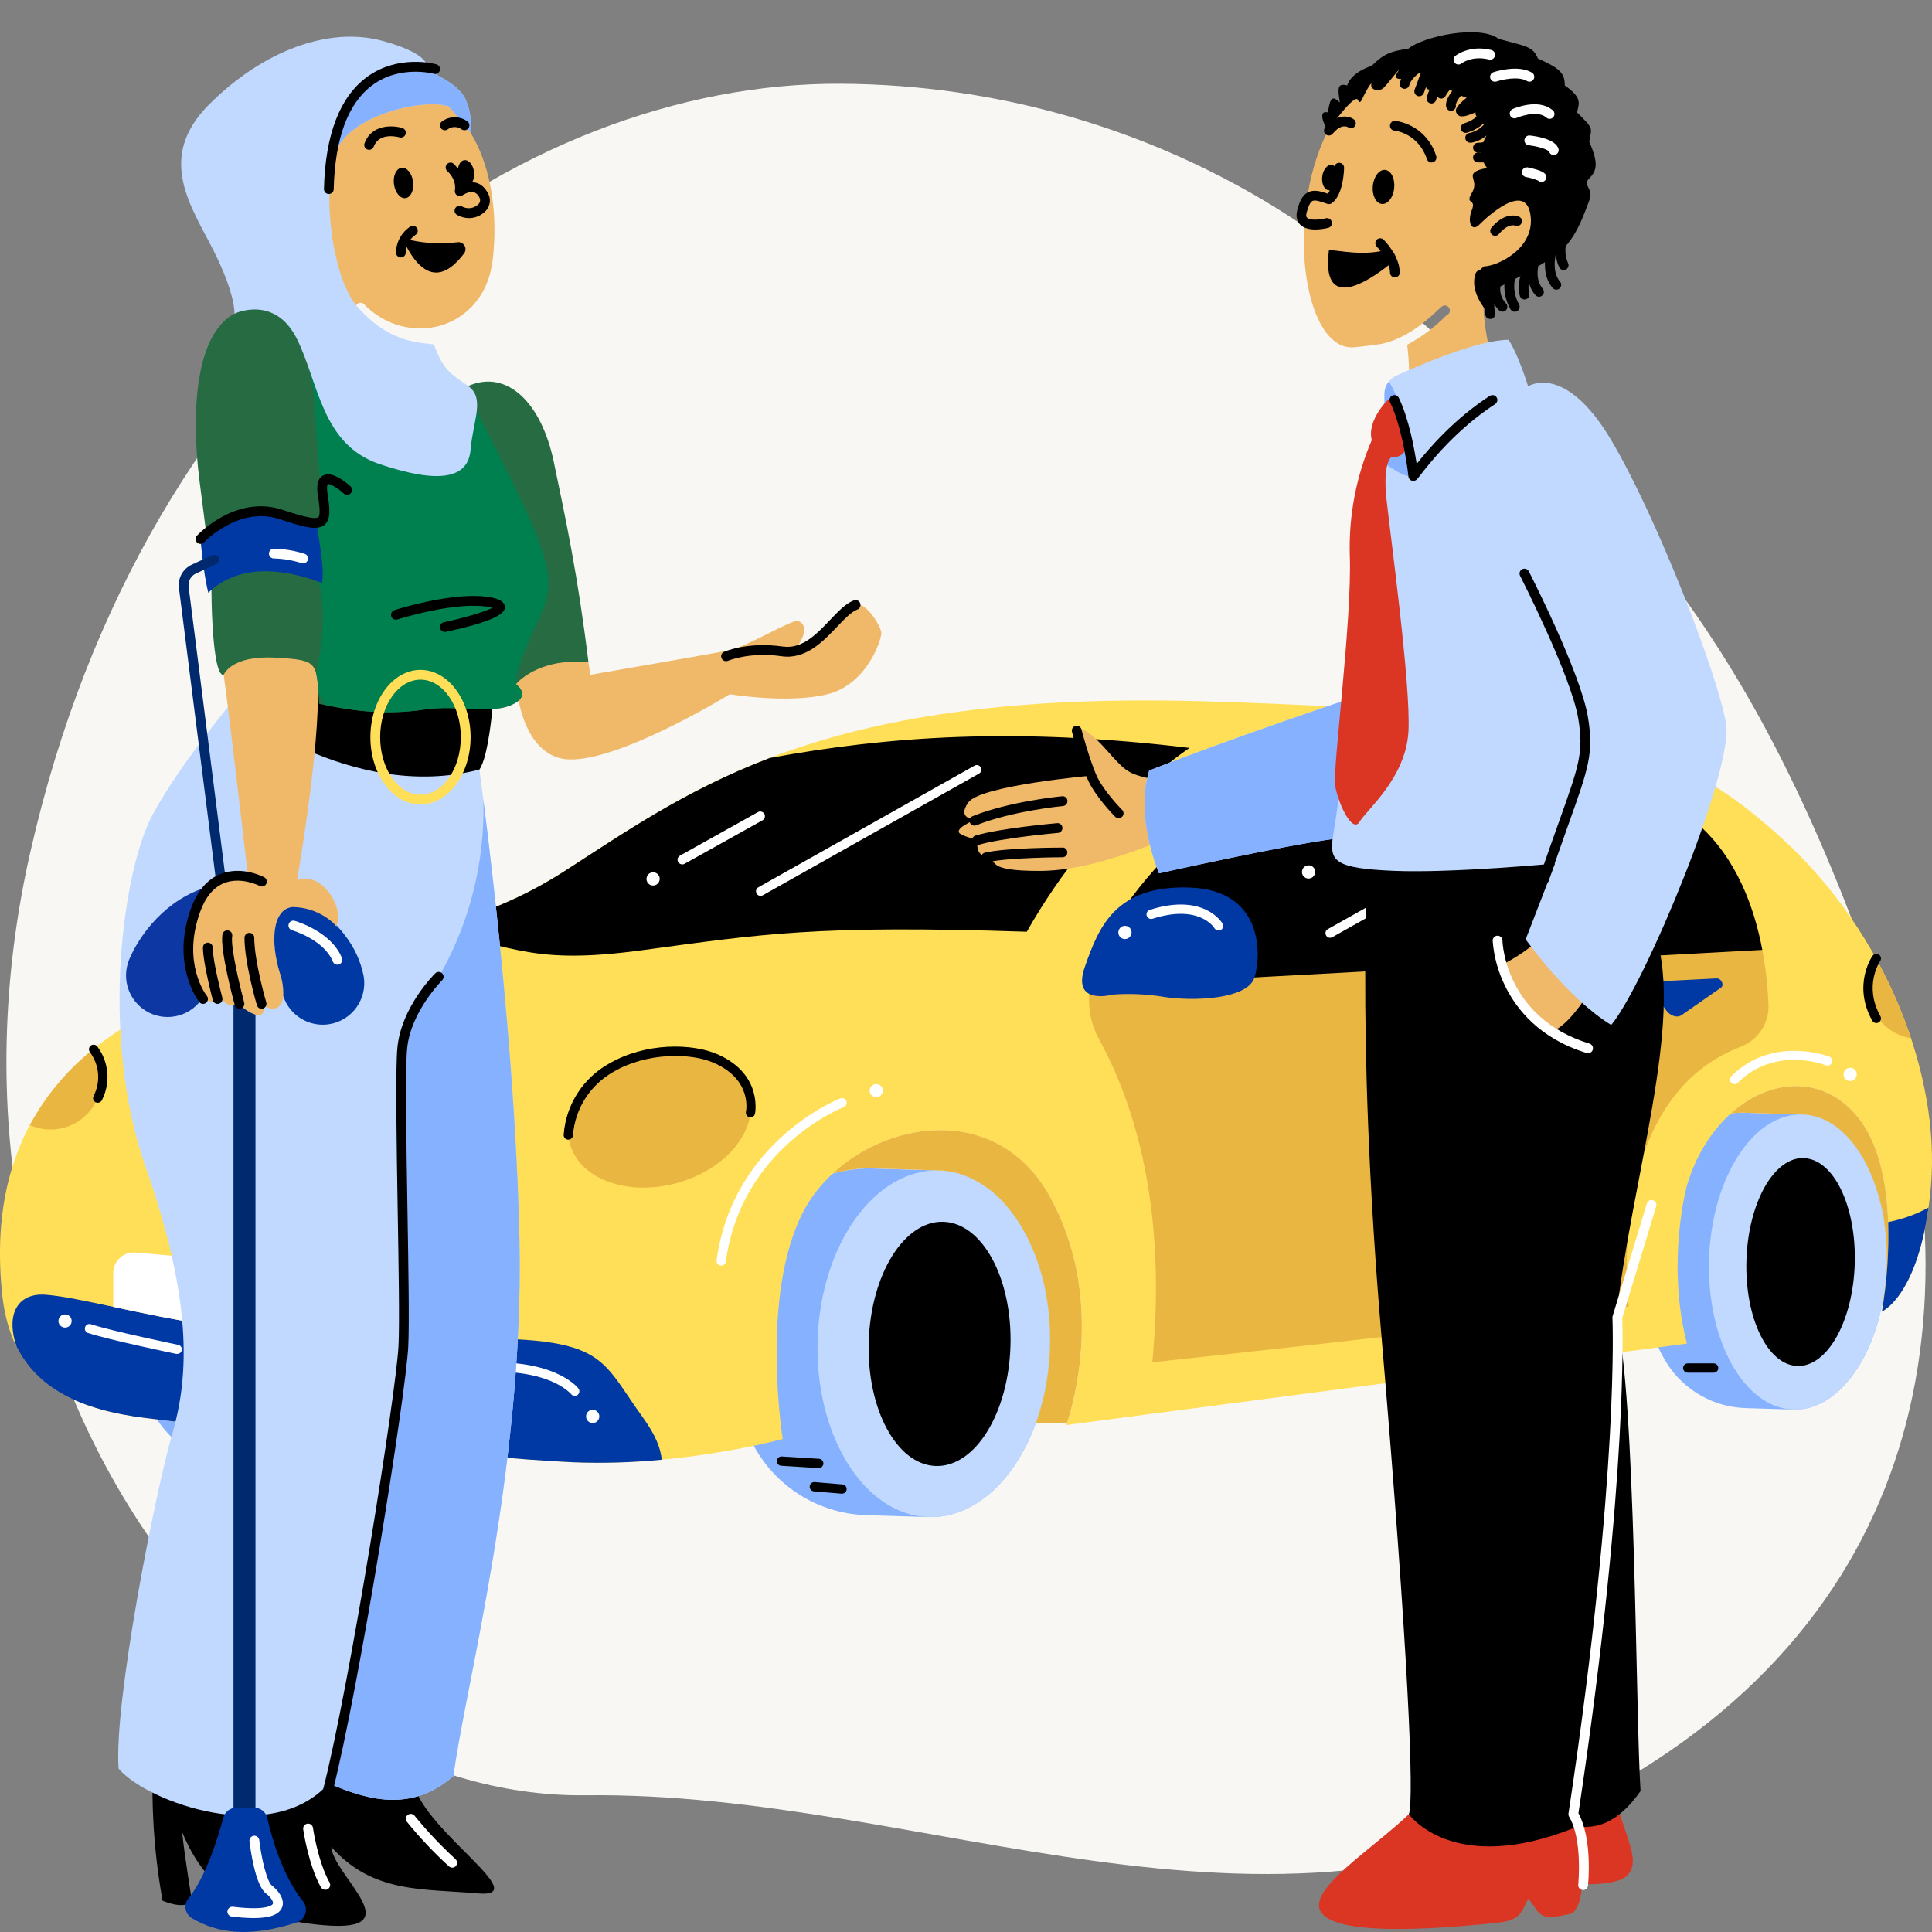 <svg width="300" height="300" viewBox="0 0 300 300" fill="none" xmlns="http://www.w3.org/2000/svg">
<rect x="0" y="0" width="300" height="300" fill="#808080" stroke="none"/>
<g clip-path="url(#clip0_2771_3159)">
<path d="M210.75 41.489C210.75 41.489 180.645 13.326 130.679 13.002C80.712 12.678 22.676 52.819 4.676 132.452C-13.325 212.085 37.883 279.417 90.954 278.77C144.024 278.122 196.163 306.609 247.992 278.77C299.821 250.93 308.821 200.755 289.889 148.961C270.958 97.167 250.785 75.155 210.75 41.489Z" fill="#F8F7F3"/>
<path d="M163.037 209.215C162.583 224.073 154.14 235.872 144.178 235.57L134.65 235.278C131.077 235.19 127.589 234.173 124.527 232.329C121.465 230.484 118.935 227.874 117.184 224.755C114.618 220.101 113.041 214.195 113.251 207.695C113.461 201.194 115.062 195.512 117.696 191.099C121.426 184.85 128.353 181.225 135.623 181.446L145.819 181.758C155.781 182.06 163.488 194.355 163.037 209.215ZM279.866 173.058L270.911 172.786C268.753 172.701 266.615 173.217 264.733 174.277C259.186 177.474 255.218 185.21 254.9 195.227C254.696 201.87 256.256 207.613 258.874 211.758C260.205 213.825 262.022 215.535 264.166 216.737C266.31 217.94 268.715 218.598 271.172 218.655L278.472 218.876C286.088 219.11 292.574 209.032 292.957 196.388C293.341 183.744 287.495 173.292 279.866 173.058ZM44.944 182.284H34.46C26.841 182.284 20.663 192.545 20.663 205.203C20.663 209.721 21.341 213.659 22.576 216.955C23.837 220.249 26.07 223.081 28.977 225.075C31.883 227.07 35.327 228.133 38.851 228.122H44.955C52.574 228.122 58.752 217.861 58.752 205.203C58.752 192.545 52.563 182.284 44.944 182.284Z" fill="#85B1FF"/>
<path d="M163.037 209.215C162.583 224.073 154.14 235.872 144.178 235.57C134.216 235.268 126.509 222.973 126.96 208.112C127.411 193.251 135.857 181.452 145.819 181.758C155.781 182.063 163.488 194.355 163.037 209.215ZM279.866 173.058C272.25 172.827 265.764 182.902 265.38 195.546C264.997 208.19 270.856 218.645 278.472 218.876C286.088 219.107 292.574 209.032 292.957 196.388C293.341 183.744 287.495 173.292 279.866 173.058ZM44.944 182.284C37.325 182.284 31.147 192.545 31.147 205.203C31.147 217.861 37.325 228.122 44.944 228.122C52.563 228.122 58.741 217.861 58.741 205.203C58.741 192.545 52.563 182.284 44.944 182.284Z" fill="#C1D9FF"/>
<path d="M156.904 209.015C156.585 219.487 151.4 227.827 145.324 227.64C139.248 227.454 134.579 218.815 134.898 208.343C135.216 197.871 140.401 189.535 146.477 189.718C152.553 189.901 157.222 198.543 156.904 209.015ZM280.086 179.823C275.441 179.681 271.457 186.795 271.185 195.709C270.914 204.623 274.457 211.968 279.103 212.111C283.748 212.253 287.736 205.166 288.004 196.239C288.271 187.311 284.735 179.979 280.086 179.837V179.823Z" fill="black"/>
<path d="M261.942 208.635L165.574 221.279C165.574 221.279 172.433 202.854 163.048 185.872C153.662 168.89 131.646 175.034 124.79 188.041C117.934 201.048 121.541 223.448 121.541 223.448C121.541 223.448 105.663 227.783 89.058 227.063C72.454 226.344 37.447 222.002 22.647 220.196C7.846 218.391 1.353 212.247 0.268 200.325C-0.817 188.404 0.268 168.53 24.451 156.605C48.633 144.681 67.401 148.296 87.61 135.288C107.819 122.281 127.675 107.115 187.227 108.91C246.779 110.706 260.494 115.414 276.743 130.231C292.991 145.047 301.285 167.084 299.841 184.066C298.396 201.048 292.229 203.652 292.229 203.652C292.229 203.652 296.233 182.607 288.292 173.224C280.351 163.842 266.276 169.613 261.946 184.066C261.942 184.066 258.694 196.001 261.942 208.635Z" fill="#FFDF57"/>
<path d="M165.713 220.885L165.574 220.919H160.867C161.6 218.875 162.148 216.769 162.505 214.626C162.806 212.83 162.984 211.015 163.037 209.195C163.092 207.382 163.024 205.568 162.834 203.764C162.698 202.47 162.494 201.184 162.224 199.911C161.964 198.704 161.639 197.512 161.25 196.34C160.878 195.211 160.441 194.103 159.942 193.024C159.782 192.685 159.603 192.345 159.44 192.006C158.616 190.373 157.611 188.839 156.442 187.433C156.219 187.165 155.988 186.911 155.764 186.659C154.24 184.983 152.378 183.648 150.302 182.742C150.017 182.622 149.729 182.509 149.437 182.403C148.565 182.105 147.662 181.906 146.745 181.809C146.44 181.775 146.128 181.755 145.819 181.744L135.623 181.432C133.484 181.369 131.349 181.638 129.293 182.23C138.563 173.625 155.212 171.673 163.048 185.858C171.63 201.401 166.615 218.139 165.713 220.885ZM292.706 199.874C292.581 200.909 292.408 201.911 292.201 202.905C292.272 202.752 292.35 202.566 292.439 202.365C293.154 197.657 295.049 181.225 288.288 173.224C282.941 166.897 274.807 167.454 268.744 172.912C269.466 172.807 270.195 172.765 270.924 172.786L279.879 173.058C282.497 173.139 284.908 174.416 286.929 176.595C287.694 177.425 288.375 178.329 288.963 179.294C289.275 179.796 289.573 180.312 289.851 180.875C291.355 183.946 292.321 187.253 292.706 190.651C292.75 191.018 292.791 191.388 292.825 191.765C292.93 192.885 292.984 194.036 292.984 195.21C292.984 195.6 292.984 195.994 292.964 196.388C292.937 197.576 292.845 198.737 292.706 199.874ZM99.661 163.846C91.978 165.981 86.983 172.155 88.502 177.634C90.021 183.112 97.481 185.824 105.164 183.689C112.848 181.554 117.842 175.38 116.323 169.901C114.804 164.423 107.344 161.717 99.661 163.846ZM4.628 174.708C6.206 175.408 7.969 175.575 9.65 175.183C11.331 174.791 12.838 173.861 13.944 172.534C15.05 171.208 15.694 169.557 15.779 167.831C15.864 166.105 15.385 164.399 14.414 162.97C10.402 166.191 7.075 170.183 4.628 174.711V174.708ZM291.394 148.992C290.665 150.097 290.223 151.368 290.109 152.689C289.995 154.009 290.213 155.337 290.743 156.551C291.273 157.766 292.097 158.828 293.142 159.642C294.187 160.456 295.418 160.996 296.724 161.211C295.318 156.986 293.534 152.896 291.394 148.992ZM270.307 162.535C271.618 162.036 272.74 161.136 273.512 159.963C274.284 158.791 274.668 157.404 274.61 156.001C274.315 148.767 272.487 135.814 263.76 128.062C251.126 116.86 211.064 113.608 203.845 115.777C196.626 117.946 161.427 144.508 170.626 161.303C176.763 172.505 181.093 188.761 178.93 211.541C242.812 204.677 252.919 202.871 252.919 202.871C252.919 202.871 248.752 170.777 270.311 162.535H270.307Z" fill="#EAB642"/>
<path d="M159.44 144.681C126.594 143.598 118.293 145.044 99.525 147.573C80.374 150.152 79.693 145.909 64.601 144.738C72.321 142.824 79.859 140.281 87.63 135.288C97.009 129.253 106.31 122.753 119.531 117.698C137.929 114.324 157.65 112.885 184.721 116.137C184.704 116.137 170.267 125.533 159.44 144.681ZM263.746 128.048C251.112 116.846 211.05 113.594 203.832 115.764C197.701 117.603 171.389 137.053 169.246 153.16L273.65 147.501C272.406 140.899 269.653 133.296 263.746 128.062V128.048Z" fill="black"/>
<path d="M217.408 160.512L215.177 157.288C214.499 156.313 214.807 155.142 215.743 155.095L227.187 154.47C228.052 154.436 228.669 155.76 228.018 156.215L220.46 161.534C219.588 162.152 218.222 161.69 217.408 160.512ZM258.646 156.778L256.853 154.161C256.314 153.374 256.561 152.427 257.317 152.393L266.581 151.924C267.279 151.901 267.774 152.97 267.259 153.34L261.128 157.617C260.406 158.119 259.304 157.742 258.646 156.785V156.778Z" fill="#0038A4"/>
<path d="M102.75 226.663C98.2 227.105 93.626 227.239 89.058 227.063C72.443 226.34 37.447 222.002 22.647 220.196C12.054 218.903 5.717 215.386 2.574 209.12C0.817 203.985 2.818 200.702 7.127 201.048C16.15 201.768 34.559 208.635 64.516 207.912C94.473 207.189 92.32 209.718 99.885 220.196C101.807 222.854 102.614 224.972 102.75 226.663ZM293.198 189.762C293.336 194.413 293.01 199.066 292.225 203.652C292.225 203.652 297.535 201.408 299.454 187.518C297.495 188.581 295.386 189.338 293.198 189.762Z" fill="#0038A4"/>
<path d="M54.042 207.861V201.632C54.041 200.486 53.612 199.381 52.839 198.535C52.066 197.689 51.005 197.163 49.864 197.06L21.063 194.49C20.622 194.451 20.177 194.505 19.758 194.647C19.338 194.789 18.952 195.017 18.626 195.317C18.299 195.616 18.038 195.98 17.859 196.386C17.68 196.792 17.588 197.231 17.588 197.674V202.932C26.194 204.769 38.197 207.321 54.042 207.861Z" fill="white"/>
<path d="M172.793 154.436C172.793 154.436 166.296 156.245 168.463 150.102C170.629 143.958 173.155 137.454 184.704 137.817C196.253 138.18 195.867 148.418 194.795 151.789C193.724 155.159 185.427 155.522 180.734 154.799C178.111 154.363 175.445 154.241 172.793 154.436Z" fill="#0038A4"/>
<path d="M206.161 144.29L239.753 125.397C239.918 125.306 240.111 125.283 240.292 125.332C240.473 125.385 240.625 125.507 240.716 125.672C240.764 125.752 240.794 125.841 240.806 125.933C240.817 126.025 240.81 126.119 240.784 126.208C240.759 126.299 240.716 126.384 240.658 126.458C240.599 126.532 240.527 126.594 240.445 126.639L206.876 145.529C206.796 145.574 206.707 145.603 206.615 145.614C206.522 145.628 206.427 145.621 206.337 145.594C206.247 145.571 206.163 145.529 206.09 145.471C206.016 145.412 205.956 145.336 205.913 145.251C205.852 145.148 205.82 145.031 205.818 144.911C205.814 144.794 205.838 144.678 205.89 144.572C205.95 144.453 206.045 144.355 206.161 144.29Z" fill="white"/>
<path d="M232.483 139.351C232.405 139.487 232.374 139.644 232.395 139.799C232.417 139.957 232.492 140.102 232.607 140.211C232.722 140.32 232.871 140.387 233.029 140.4C233.187 140.411 233.345 140.369 233.477 140.281L250.153 130.777C250.234 130.728 250.307 130.665 250.366 130.59C250.42 130.518 250.461 130.436 250.485 130.349C250.509 130.257 250.515 130.162 250.505 130.068C250.493 129.975 250.463 129.885 250.417 129.803C250.372 129.722 250.309 129.653 250.234 129.599C250.161 129.541 250.077 129.5 249.986 129.477C249.897 129.451 249.804 129.444 249.712 129.457C249.62 129.467 249.531 129.496 249.451 129.541L232.772 139.046C232.649 139.119 232.549 139.224 232.483 139.351Z" fill="white"/>
<path d="M207.429 132.087C207.358 132.226 207.335 132.385 207.365 132.539C207.387 132.694 207.463 132.837 207.578 132.943C207.693 133.05 207.839 133.118 207.995 133.136C208.15 133.156 208.307 133.125 208.443 133.048L220.551 126.286C220.635 126.241 220.707 126.178 220.765 126.103C220.825 126.028 220.869 125.941 220.894 125.848C220.921 125.757 220.928 125.661 220.914 125.567C220.907 125.471 220.878 125.378 220.829 125.295C220.783 125.21 220.72 125.136 220.643 125.078C220.569 125.016 220.482 124.97 220.39 124.943C220.297 124.915 220.2 124.907 220.104 124.918C220.008 124.932 219.917 124.963 219.833 125.01L207.728 131.768C207.599 131.843 207.496 131.954 207.429 132.087Z" fill="white"/>
<path d="M117.737 137.787L151.326 118.89C151.407 118.844 151.496 118.815 151.589 118.803C151.682 118.792 151.775 118.8 151.865 118.825C151.955 118.85 152.039 118.893 152.112 118.95C152.185 119.008 152.247 119.08 152.292 119.161C152.338 119.243 152.367 119.333 152.378 119.425C152.389 119.518 152.381 119.612 152.356 119.702C152.33 119.792 152.287 119.876 152.229 119.949C152.171 120.022 152.099 120.083 152.017 120.129L118.449 139.019C118.368 139.064 118.28 139.092 118.188 139.104C118.095 139.117 118 139.11 117.91 139.083C117.819 139.061 117.734 139.019 117.66 138.961C117.587 138.902 117.528 138.828 117.486 138.744C117.427 138.645 117.394 138.532 117.391 138.417C117.387 138.302 117.413 138.188 117.466 138.085C117.524 137.96 117.618 137.856 117.737 137.787Z" fill="white"/>
<path d="M105.286 133.17C105.215 133.309 105.192 133.468 105.222 133.622C105.247 133.777 105.322 133.92 105.435 134.029C105.552 134.133 105.697 134.201 105.852 134.222C106.008 134.24 106.164 134.208 106.3 134.131L118.408 127.372C118.534 127.303 118.636 127.197 118.701 127.069C118.766 126.94 118.792 126.796 118.775 126.653C118.765 126.556 118.735 126.462 118.686 126.378C118.588 126.214 118.432 126.093 118.249 126.038C118.157 126.01 118.06 126.002 117.964 126.015C117.869 126.024 117.776 126.055 117.693 126.103L105.581 132.865C105.455 132.935 105.353 133.042 105.286 133.17Z" fill="white"/>
<path d="M204.171 135.061C204.094 134.835 203.941 134.644 203.737 134.52C203.534 134.396 203.294 134.347 203.058 134.382C202.857 134.408 202.668 134.495 202.516 134.63C202.365 134.763 202.256 134.937 202.204 135.132C202.151 135.329 202.157 135.538 202.224 135.731C202.291 135.924 202.414 136.093 202.577 136.215C202.739 136.338 202.933 136.41 203.136 136.422C203.304 136.432 203.471 136.4 203.624 136.329C203.776 136.258 203.908 136.151 204.009 136.016C204.11 135.882 204.176 135.725 204.201 135.558C204.226 135.392 204.21 135.222 204.154 135.064L204.171 135.061Z" fill="white"/>
<path d="M102.387 136.144C102.31 135.919 102.158 135.728 101.955 135.604C101.753 135.48 101.513 135.431 101.278 135.465C101.077 135.489 100.887 135.574 100.736 135.709C100.583 135.843 100.473 136.019 100.421 136.216C100.369 136.413 100.377 136.62 100.444 136.812C100.507 137.003 100.625 137.171 100.783 137.294C100.943 137.421 101.139 137.494 101.343 137.501C101.545 137.515 101.746 137.468 101.921 137.367C102.097 137.265 102.237 137.113 102.326 136.931C102.388 136.811 102.425 136.679 102.436 136.544C102.446 136.408 102.43 136.272 102.387 136.144Z" fill="white"/>
<path d="M175.658 144.453C175.578 144.229 175.424 144.04 175.222 143.916C175.019 143.793 174.781 143.743 174.546 143.774C174.345 143.8 174.156 143.885 174.003 144.019C173.853 144.154 173.744 144.329 173.691 144.524C173.64 144.722 173.647 144.931 173.712 145.125C173.775 145.315 173.893 145.481 174.051 145.604C174.211 145.73 174.406 145.804 174.61 145.814C174.812 145.828 175.014 145.78 175.189 145.678C175.365 145.576 175.505 145.423 175.593 145.241C175.656 145.12 175.694 144.989 175.705 144.853C175.716 144.718 175.7 144.582 175.658 144.453Z" fill="white"/>
<path d="M137.037 169.022C136.961 168.797 136.808 168.606 136.605 168.482C136.403 168.358 136.163 168.309 135.928 168.343C135.728 168.369 135.539 168.454 135.387 168.588C135.235 168.721 135.126 168.897 135.074 169.093C135.023 169.291 135.03 169.5 135.094 169.694C135.162 169.885 135.284 170.052 135.447 170.173C135.609 170.294 135.804 170.364 136.006 170.373C136.207 170.384 136.407 170.338 136.583 170.241C136.757 170.135 136.898 169.982 136.99 169.799C137.106 169.556 137.123 169.277 137.037 169.022Z" fill="white"/>
<path d="M288.265 166.493C288.188 166.268 288.035 166.077 287.833 165.953C287.63 165.829 287.391 165.78 287.156 165.814C286.955 165.84 286.766 165.925 286.614 166.059C286.462 166.192 286.353 166.368 286.301 166.564C286.25 166.763 286.258 166.971 286.322 167.165C286.387 167.355 286.504 167.522 286.661 167.647C286.823 167.771 287.02 167.844 287.224 167.854C287.424 167.866 287.624 167.82 287.8 167.722C287.975 167.616 288.116 167.463 288.207 167.281C288.329 167.036 288.35 166.753 288.265 166.493Z" fill="white"/>
<path d="M93.005 219.606C92.925 219.382 92.771 219.193 92.569 219.069C92.367 218.945 92.128 218.895 91.893 218.927C91.692 218.953 91.505 219.039 91.353 219.172C91.201 219.306 91.093 219.482 91.042 219.677C90.988 219.874 90.994 220.082 91.06 220.275C91.126 220.468 91.248 220.637 91.411 220.76C91.573 220.883 91.768 220.955 91.971 220.967C92.173 220.978 92.374 220.932 92.55 220.835C92.755 220.713 92.912 220.524 92.995 220.301C93.077 220.077 93.081 219.832 93.005 219.606Z" fill="white"/>
<path d="M11.074 204.792C10.998 204.568 10.845 204.377 10.642 204.253C10.44 204.129 10.2 204.079 9.965 204.114C9.765 204.139 9.576 204.224 9.424 204.358C9.272 204.492 9.163 204.668 9.111 204.864C9.06 205.062 9.067 205.27 9.131 205.465C9.199 205.656 9.321 205.823 9.484 205.943C9.646 206.064 9.841 206.134 10.043 206.143C10.244 206.155 10.444 206.109 10.62 206.011C10.794 205.905 10.935 205.752 11.027 205.57C11.143 205.327 11.16 205.048 11.074 204.792Z" fill="white"/>
<path d="M189.58 144.406C189.745 144.309 189.865 144.15 189.913 143.965C189.961 143.78 189.934 143.583 189.838 143.418C189.723 143.221 186.925 138.611 178.53 141.286C178.439 141.315 178.356 141.361 178.283 141.422C178.211 141.484 178.151 141.558 178.107 141.643C178.064 141.727 178.037 141.819 178.029 141.914C178.021 142.008 178.031 142.104 178.06 142.194C178.089 142.285 178.135 142.369 178.196 142.441C178.257 142.514 178.332 142.574 178.416 142.617C178.501 142.661 178.593 142.688 178.687 142.696C178.782 142.704 178.877 142.693 178.967 142.664C186.189 140.363 188.492 143.985 188.594 144.151C188.66 144.256 188.752 144.343 188.861 144.402C188.97 144.462 189.093 144.492 189.217 144.49C189.344 144.495 189.469 144.466 189.58 144.406Z" fill="white"/>
<path d="M89.679 216.615C89.754 216.557 89.818 216.485 89.866 216.402C89.913 216.32 89.944 216.228 89.957 216.134C89.969 216.039 89.962 215.943 89.937 215.851C89.912 215.759 89.869 215.672 89.811 215.597C89.655 215.393 85.817 210.6 73.294 211.707C61.237 212.769 42.588 210.644 42.401 210.624C42.306 210.61 42.208 210.616 42.115 210.64C42.022 210.665 41.934 210.708 41.858 210.767C41.781 210.826 41.717 210.899 41.669 210.983C41.622 211.068 41.592 211.16 41.581 211.256C41.569 211.352 41.578 211.45 41.605 211.543C41.632 211.635 41.677 211.722 41.738 211.797C41.799 211.872 41.875 211.933 41.96 211.979C42.045 212.024 42.139 212.052 42.235 212.06C42.425 212.08 61.223 214.222 73.43 213.146C79.534 212.606 83.362 213.55 85.498 214.436C87.776 215.38 88.661 216.473 88.682 216.473C88.74 216.549 88.812 216.612 88.895 216.66C88.977 216.708 89.069 216.739 89.163 216.751C89.258 216.763 89.354 216.756 89.446 216.73C89.538 216.705 89.624 216.661 89.699 216.602L89.679 216.615Z" fill="white"/>
<path d="M28.228 209.684C28.267 209.496 28.23 209.301 28.125 209.14C28.02 208.98 27.856 208.868 27.669 208.828C27.563 208.808 17.205 206.659 14.034 205.6C13.863 205.567 13.685 205.597 13.534 205.685C13.383 205.773 13.269 205.913 13.213 206.079C13.157 206.245 13.163 206.425 13.23 206.587C13.297 206.749 13.42 206.88 13.577 206.958C16.828 208.044 26.946 210.142 27.373 210.234C27.423 210.237 27.473 210.237 27.523 210.234C27.685 210.235 27.843 210.181 27.971 210.081C28.099 209.981 28.189 209.841 28.228 209.684Z" fill="white"/>
<path d="M112.702 195.906C115.14 178.139 130.852 171.975 131.012 171.914C131.101 171.88 131.182 171.83 131.252 171.764C131.321 171.699 131.377 171.621 131.416 171.534C131.456 171.447 131.477 171.353 131.48 171.258C131.483 171.163 131.468 171.068 131.434 170.979C131.4 170.89 131.35 170.808 131.284 170.739C131.219 170.669 131.141 170.613 131.054 170.574C130.968 170.535 130.874 170.513 130.779 170.51C130.684 170.507 130.589 170.523 130.5 170.556C130.334 170.617 113.828 177.067 111.271 195.702C111.245 195.892 111.295 196.085 111.411 196.237C111.527 196.39 111.698 196.491 111.888 196.517H111.99C112.162 196.517 112.328 196.456 112.459 196.344C112.59 196.232 112.676 196.076 112.702 195.906Z" fill="white"/>
<path d="M269.849 168.136C275.563 162.417 283.179 165.278 283.514 165.421C283.603 165.455 283.698 165.472 283.794 165.47C283.889 165.467 283.983 165.446 284.071 165.408C284.158 165.369 284.237 165.314 284.303 165.245C284.369 165.175 284.421 165.094 284.455 165.005C284.49 164.916 284.506 164.821 284.504 164.725C284.502 164.629 284.481 164.535 284.442 164.448C284.404 164.36 284.348 164.281 284.279 164.215C284.21 164.149 284.129 164.097 284.04 164.063C283.952 164.029 275.224 160.713 268.829 167.118C268.728 167.219 268.66 167.348 268.633 167.488C268.605 167.628 268.62 167.773 268.675 167.905C268.73 168.036 268.822 168.149 268.941 168.228C269.059 168.307 269.198 168.35 269.341 168.35C269.436 168.35 269.529 168.331 269.617 168.295C269.704 168.258 269.783 168.204 269.849 168.136Z" fill="white"/>
<path d="M15.177 171.239C15.068 171.238 14.96 171.214 14.862 171.167C14.689 171.084 14.556 170.935 14.492 170.754C14.429 170.572 14.44 170.373 14.523 170.2C15.079 169.128 15.322 167.92 15.225 166.716C15.127 165.511 14.692 164.359 13.97 163.391C13.853 163.243 13.797 163.056 13.816 162.868C13.835 162.681 13.926 162.508 14.07 162.387C14.214 162.265 14.4 162.205 14.588 162.219C14.775 162.233 14.95 162.319 15.075 162.461C15.978 163.642 16.528 165.056 16.66 166.537C16.793 168.019 16.503 169.508 15.825 170.831C15.766 170.953 15.674 171.056 15.559 171.128C15.445 171.2 15.312 171.238 15.177 171.239Z" fill="black"/>
<path d="M88.966 176.313C89.119 174.268 89.776 172.293 90.879 170.565C91.983 168.837 93.497 167.41 95.287 166.412C100.373 163.448 107.239 163.408 110.949 165.081C116.798 167.715 115.872 172.43 115.828 172.637C115.793 172.822 115.831 173.014 115.935 173.171C116.039 173.328 116.2 173.438 116.383 173.478C116.567 173.519 116.759 173.485 116.919 173.386C117.079 173.287 117.193 173.129 117.239 172.946C117.239 172.885 118.493 166.894 111.542 163.761C107.555 161.965 100.248 161.846 94.558 165.163C92.567 166.273 90.882 167.861 89.655 169.784C88.428 171.707 87.698 173.905 87.529 176.181C87.52 176.275 87.53 176.37 87.558 176.461C87.586 176.551 87.631 176.635 87.692 176.708C87.752 176.781 87.826 176.841 87.91 176.885C87.994 176.929 88.086 176.956 88.18 176.965H88.248C88.427 176.966 88.6 176.899 88.733 176.779C88.866 176.658 88.95 176.492 88.966 176.313Z" fill="black"/>
<path d="M291.71 158.771C291.876 158.677 291.999 158.52 292.051 158.336C292.103 158.152 292.08 157.954 291.988 157.786C289.37 153.116 291.842 149.406 291.95 149.249C292.06 149.092 292.102 148.897 292.068 148.709C292.034 148.52 291.926 148.352 291.769 148.243C291.612 148.134 291.417 148.091 291.229 148.125C291.04 148.159 290.873 148.267 290.764 148.425C290.635 148.608 287.654 153.01 290.726 158.492C290.789 158.605 290.881 158.698 290.991 158.763C291.102 158.828 291.228 158.863 291.357 158.862C291.48 158.862 291.602 158.83 291.71 158.771Z" fill="black"/>
<path d="M127.855 227.287C127.861 227.192 127.848 227.097 127.817 227.007C127.786 226.917 127.738 226.834 127.675 226.763C127.612 226.691 127.536 226.633 127.45 226.592C127.365 226.55 127.272 226.526 127.177 226.52L121.413 226.16C121.316 226.151 121.219 226.162 121.127 226.191C121.035 226.221 120.949 226.268 120.876 226.331C120.803 226.394 120.743 226.472 120.699 226.558C120.656 226.645 120.631 226.739 120.625 226.836C120.619 226.933 120.633 227.03 120.665 227.121C120.697 227.212 120.748 227.296 120.813 227.368C120.878 227.439 120.957 227.497 121.045 227.537C121.133 227.578 121.228 227.6 121.324 227.603L127.089 227.963H127.133C127.317 227.964 127.494 227.895 127.628 227.769C127.763 227.643 127.844 227.471 127.855 227.287Z" fill="black"/>
<path d="M131.466 231.276C131.481 231.085 131.42 230.896 131.296 230.75C131.172 230.605 130.996 230.514 130.805 230.498L126.475 230.135C126.289 230.128 126.108 230.193 125.969 230.316C125.83 230.439 125.744 230.611 125.728 230.797C125.713 230.982 125.769 231.166 125.885 231.311C126.001 231.456 126.169 231.55 126.353 231.574L130.673 231.938H130.734C130.917 231.939 131.093 231.872 131.229 231.75C131.364 231.627 131.449 231.458 131.466 231.276Z" fill="black"/>
<path d="M266.815 212.43C266.815 212.238 266.739 212.054 266.603 211.919C266.468 211.783 266.284 211.707 266.092 211.707H262.122C262.023 211.7 261.924 211.714 261.831 211.747C261.737 211.78 261.652 211.832 261.58 211.9C261.507 211.967 261.449 212.049 261.41 212.14C261.371 212.231 261.35 212.329 261.35 212.428C261.35 212.527 261.371 212.625 261.41 212.716C261.449 212.807 261.507 212.889 261.58 212.957C261.652 213.024 261.737 213.076 261.831 213.11C261.924 213.143 262.023 213.156 262.122 213.15H266.092C266.283 213.15 266.467 213.074 266.602 212.939C266.737 212.804 266.814 212.621 266.815 212.43Z" fill="black"/>
<path d="M222.482 276.971C222.482 276.971 234.248 280.011 243.358 276.971C243.738 279.251 244.117 281.911 244.117 281.911C244.117 281.911 248.293 282.291 251.329 281.151C253.227 286.851 254.366 289.13 252.848 291.03C251.329 292.93 245.636 292.55 245.636 292.55C245.636 292.55 245.636 295.97 244.117 297.11C243.107 297.364 242.083 297.558 241.05 297.691C240.546 297.754 240.034 297.668 239.578 297.444C239.121 297.22 238.74 296.867 238.481 296.43C238.126 295.865 237.726 295.33 237.285 294.83C236.146 297.11 236.146 298.25 231.971 298.63C227.796 299.01 207.299 301.29 205.021 296.73C202.744 292.17 219.825 283.431 222.482 276.971Z" fill="#DB3624"/>
<path d="M218.769 281.698C218.769 281.698 225.518 291.41 244.497 283.811C244.876 283.051 249.431 285.711 254.745 278.111C253.986 267.091 253.986 215.413 250.95 204.774C253.227 183.495 261.578 158.416 257.023 145.116C252.468 131.817 250.95 130.297 250.95 130.297L212.613 131.437C212.613 131.437 210.335 158.416 214.511 207.434C218.686 256.452 219.616 279.597 218.769 281.698Z" fill="black"/>
<path d="M234.248 61.14C234.248 61.14 229.314 55.06 230.453 41.38C234.628 42.141 239.183 37.581 237.665 33.401C240.701 27.701 240.701 18.201 235.008 11.742C229.314 5.282 211.094 8.702 205.401 22.001C199.707 35.301 202.744 54.68 210.335 53.92C212.047 53.749 213.372 53.578 214.45 53.415C218.599 52.575 221.943 49.406 223.248 48.163C223.878 47.567 224.167 47.293 224.668 47.506C224.806 47.568 224.924 47.668 225.008 47.794C225.091 47.921 225.137 48.069 225.139 48.22C225.139 48.374 225.093 48.524 225.006 48.651C224.919 48.778 224.796 48.876 224.653 48.931C224.558 49.014 224.421 49.147 224.292 49.269C222.576 50.96 220.628 52.398 218.507 53.54C218.826 56.06 218.886 58.607 218.686 61.14C218.306 66.84 212.613 64.18 211.854 93.058C211.854 105.978 211.094 109.778 211.094 109.778C211.094 109.778 181.108 121.557 178.072 120.797C175.035 120.037 174.655 119.657 171.619 116.238C168.582 112.818 165.546 111.298 168.203 116.618C170.86 121.937 169.721 120.417 169.721 120.417C169.721 120.417 152.26 121.937 150.363 124.597C148.465 127.257 151.501 127.257 151.501 127.257C151.501 127.257 147.706 128.777 149.224 129.537C150.046 129.976 150.951 130.236 151.881 130.297C151.881 130.297 151.122 132.957 153.399 132.957C154.918 133.717 153.02 135.237 161.37 135.237C169.721 135.237 178.831 131.057 183.006 129.537C187.181 128.017 211.854 123.077 211.854 123.077L212.613 131.437L244.444 130.297C244.444 130.297 239.562 145.496 237.665 147.016C236.357 148.029 234.959 148.919 233.489 149.676C233.489 149.676 235.387 156.896 241.46 159.936C248.672 156.516 263.096 121.937 263.476 106.358C263.855 90.779 248.293 62.66 234.248 61.14Z" fill="#F0B869"/>
<path d="M216.826 58.324C220.739 56.55 229.602 52.769 234.248 52.769C235.767 55.048 237.285 59.988 237.285 59.988C237.285 59.988 242.979 56.188 250.19 68.348C257.402 80.507 266.892 105.206 268.03 112.426C269.169 119.646 255.505 152.705 250.19 159.164C243.358 154.984 236.905 145.865 236.905 145.865L241.46 134.085C241.46 134.085 225.518 135.605 216.408 135.225C207.299 134.845 206.54 133.705 206.919 130.285C198.568 131.425 179.969 135.605 179.969 135.605C179.969 135.605 176.174 126.866 178.451 119.646C190.977 114.706 209.197 108.626 209.197 108.626C209.197 108.626 210.335 76.328 214.511 68.728C214.885 66.258 215.04 63.759 214.974 61.261C214.962 60.644 215.132 60.037 215.461 59.515C215.79 58.993 216.264 58.579 216.826 58.324Z" fill="#C1D9FF"/>
<path d="M214.511 68.739C214.885 66.269 215.04 63.77 214.974 61.273C214.96 60.539 215.205 59.823 215.664 59.251C217.107 61.436 218.056 65.145 219.46 71.411C220.322 75.309 218.189 74.333 213.607 70.943C213.843 70.183 214.145 69.446 214.511 68.739ZM209.197 108.638C209.197 108.638 190.977 114.718 178.451 119.657C176.174 126.877 179.969 135.617 179.969 135.617C179.969 135.617 198.568 131.437 206.919 130.297C208.124 123.131 208.885 115.898 209.197 108.638Z" fill="#85B1FF"/>
<path d="M215 62.633C215 62.633 212.252 65.673 213.011 68.333C210.589 73.966 209.423 80.061 209.595 86.192C209.975 96.072 206.938 119.251 207.318 121.911C207.697 124.571 209.975 129.51 211.113 127.61C212.252 125.711 218.325 120.771 218.705 113.551C219.084 106.331 215.888 83.099 215.289 77.453C214.689 71.806 216.048 70.993 216.048 70.993C216.048 70.993 219.464 71.373 217.946 67.193C216.427 63.013 216.215 61.094 215 62.633Z" fill="#DB3624"/>
<path d="M246.774 27.701C247.913 26.561 248.293 25.421 246.774 22.001C247.154 19.721 247.533 20.101 244.876 17.442C245.256 15.921 245.636 15.162 242.979 13.262C242.979 11.362 242.219 10.602 238.803 9.082C238.044 7.182 236.905 7.182 232.73 6.042C229.694 3.762 220.963 5.662 218.686 7.562C216.029 7.942 214.89 8.322 212.992 10.222C209.576 11.362 209.197 13.262 209.197 13.262C207.678 12.882 207.678 13.642 208.058 15.921C206.54 14.402 206.54 15.921 206.16 17.442C204.262 17.061 206.16 20.314 206.16 20.314C206.16 20.314 210.335 14.402 210.855 15.511C211.375 16.621 211.463 14.801 212.977 12.851C212.598 13.972 214.116 14.371 214.875 13.611C215.634 12.851 217.912 9.811 216.959 11.312C216.443 12.118 216.982 12.281 217.585 12.262C217.482 12.466 217.404 12.682 217.354 12.904C217.32 13.098 217.363 13.298 217.473 13.461C217.584 13.624 217.753 13.738 217.946 13.778C218.141 13.819 218.345 13.781 218.513 13.672C218.681 13.563 218.799 13.393 218.841 13.197C218.841 13.148 219.081 12.243 220.436 11.274C220.501 11.277 220.566 11.287 220.629 11.305L219.665 13.919C219.595 14.108 219.603 14.317 219.687 14.5C219.771 14.683 219.924 14.825 220.113 14.896C220.198 14.928 220.288 14.945 220.379 14.945C220.534 14.944 220.685 14.896 220.812 14.807C220.938 14.718 221.035 14.593 221.089 14.447L221.426 13.531C221.463 13.646 221.536 13.744 221.634 13.813C221.732 13.882 221.85 13.916 221.969 13.911C221.803 14.301 221.661 14.701 221.544 15.108C221.492 15.302 221.518 15.509 221.618 15.684C221.717 15.858 221.882 15.986 222.075 16.039C222.141 16.058 222.209 16.067 222.277 16.066C222.442 16.065 222.603 16.01 222.735 15.909C222.866 15.809 222.962 15.667 223.005 15.507C223.005 15.507 223.066 15.302 223.18 14.991C223.256 15.095 223.356 15.178 223.473 15.232C223.589 15.287 223.717 15.311 223.846 15.302C223.974 15.293 224.098 15.252 224.206 15.182C224.314 15.113 224.402 15.017 224.463 14.903C224.637 14.575 224.846 14.267 225.085 13.984C225.223 14.043 225.369 14.08 225.518 14.094C224.421 15.515 224.474 16.34 224.592 16.689C224.642 16.84 224.738 16.972 224.867 17.065C224.996 17.158 225.15 17.209 225.309 17.21C225.392 17.209 225.474 17.195 225.552 17.168C225.728 17.109 225.876 16.989 225.969 16.828C226.062 16.668 226.093 16.479 226.057 16.298C226.057 16.218 226.122 15.754 226.854 14.85C227.124 14.964 227.424 15.067 227.731 15.162C225.795 16.761 225.989 17.179 226.167 17.559C226.246 17.723 226.372 17.86 226.529 17.95C226.686 18.041 226.867 18.082 227.048 18.068C227.306 18.061 227.561 18.018 227.807 17.939C228.257 17.804 228.698 17.636 229.124 17.438C229.09 17.675 229.142 17.916 229.272 18.118C228.723 18.595 228.075 18.944 227.374 19.14C227.199 19.191 227.047 19.305 226.948 19.459C226.849 19.613 226.809 19.798 226.836 19.979C226.862 20.16 226.953 20.326 227.092 20.446C227.23 20.565 227.408 20.63 227.591 20.63C227.665 20.629 227.74 20.617 227.811 20.595C228.739 20.33 229.595 19.855 230.312 19.208L230.437 19.322C229.856 19.98 229.084 20.44 228.228 20.637C228.027 20.653 227.84 20.749 227.709 20.903C227.578 21.057 227.514 21.256 227.53 21.458C227.546 21.66 227.641 21.846 227.795 21.977C227.949 22.109 228.148 22.173 228.35 22.157C228.391 22.161 228.433 22.161 228.475 22.157C229.353 21.988 230.173 21.595 230.855 21.017L230.73 21.226C230.574 21.499 230.44 21.784 230.327 22.077C230.053 22.138 229.773 22.17 229.492 22.172C229.291 22.172 229.098 22.252 228.956 22.395C228.813 22.537 228.733 22.731 228.733 22.932C228.733 23.134 228.813 23.327 228.956 23.47C229.098 23.612 229.291 23.692 229.492 23.692C229.672 23.693 229.852 23.684 230.031 23.666V23.692H229.492C229.291 23.692 229.098 23.772 228.956 23.915C228.813 24.057 228.733 24.251 228.733 24.452C228.733 24.654 228.813 24.847 228.956 24.989C229.098 25.132 229.291 25.212 229.492 25.212H230.373C230.52 25.534 230.703 25.837 230.92 26.116C230.359 26.163 229.812 26.308 229.303 26.546C227.784 27.306 229.682 28.066 228.543 29.966C227.405 31.866 229.303 30.726 228.543 32.626C227.784 34.526 228.543 36.045 229.682 34.906C230.821 33.766 236.894 28.066 237.653 33.386C238.412 38.705 232.339 41.365 230.441 41.365C230.209 41.538 229.993 41.731 229.796 41.943C229.673 41.953 229.555 41.993 229.451 42.059C229.347 42.125 229.261 42.216 229.2 42.323C229.151 42.414 228.023 44.603 230.513 47.897C230.533 48.238 230.576 48.577 230.642 48.912C230.677 49.087 230.772 49.244 230.911 49.356C231.05 49.468 231.223 49.527 231.402 49.524C231.452 49.527 231.503 49.527 231.553 49.524C231.651 49.504 231.745 49.465 231.828 49.41C231.911 49.354 231.982 49.282 232.037 49.199C232.093 49.116 232.131 49.022 232.15 48.924C232.17 48.826 232.169 48.725 232.149 48.627C232.057 48.168 232.022 47.7 232.043 47.232C232.242 47.576 232.484 47.893 232.764 48.175C232.907 48.317 233.1 48.397 233.301 48.397C233.503 48.397 233.696 48.317 233.838 48.175C233.981 48.032 234.061 47.839 234.061 47.637C234.061 47.435 233.981 47.242 233.838 47.099C233.507 46.757 233.257 46.344 233.108 45.891C232.96 45.438 232.916 44.957 232.981 44.485L233.599 44.173C233.55 45.514 233.875 46.841 234.537 48.007C234.585 48.096 234.65 48.173 234.729 48.236C234.807 48.299 234.897 48.346 234.993 48.374C235.09 48.402 235.191 48.41 235.291 48.4C235.39 48.389 235.487 48.358 235.575 48.309C235.663 48.261 235.741 48.196 235.803 48.117C235.866 48.039 235.913 47.949 235.941 47.852C235.969 47.756 235.978 47.655 235.967 47.555C235.956 47.455 235.925 47.358 235.877 47.27C235.2 46.078 234.971 44.683 235.231 43.337L236.101 42.874C235.77 43.867 235.736 44.935 236.002 45.948C236.047 46.107 236.142 46.248 236.273 46.348C236.405 46.448 236.566 46.502 236.731 46.503C236.801 46.502 236.872 46.492 236.94 46.472C237.036 46.445 237.125 46.399 237.203 46.337C237.282 46.276 237.347 46.199 237.396 46.112C237.444 46.025 237.475 45.929 237.487 45.829C237.499 45.73 237.491 45.63 237.463 45.534C237.317 44.994 237.299 44.428 237.41 43.881C237.588 44.614 237.941 45.294 238.439 45.861C238.575 45.995 238.758 46.074 238.95 46.079C239.142 46.085 239.328 46.018 239.473 45.891C239.617 45.764 239.708 45.588 239.727 45.397C239.747 45.206 239.693 45.014 239.578 44.861C238.724 43.885 238.636 42.581 238.853 41.335C239.217 41.127 239.566 40.918 239.9 40.708C239.843 42.099 240.105 43.569 241.088 44.717C241.22 44.869 241.406 44.964 241.607 44.978C241.808 44.993 242.006 44.928 242.159 44.797C242.311 44.665 242.405 44.478 242.42 44.277C242.435 44.076 242.37 43.878 242.238 43.725C241.301 42.631 241.297 41.012 241.544 39.629L241.605 39.583C241.654 40.256 241.83 40.914 242.125 41.521C242.187 41.648 242.284 41.754 242.404 41.829C242.524 41.903 242.663 41.943 242.804 41.943C242.922 41.943 243.038 41.914 243.142 41.859C243.321 41.769 243.458 41.611 243.521 41.42C243.584 41.229 243.569 41.021 243.48 40.841C243.118 40.014 242.996 39.101 243.127 38.208C245.157 35.928 246.121 32.781 246.79 31.11C247.533 29.221 245.636 28.841 246.774 27.701Z" fill="black"/>
<path d="M214.567 31.668C215.486 31.763 216.348 30.657 216.492 29.191C216.636 27.724 216.006 26.474 215.091 26.383C214.177 26.291 213.307 27.405 213.167 28.86C213.026 30.315 213.653 31.581 214.567 31.668Z" fill="black"/>
<path d="M216.667 18.764C216.465 18.745 216.265 18.807 216.109 18.937C215.954 19.066 215.856 19.252 215.837 19.453C215.819 19.655 215.881 19.856 216.01 20.011C216.139 20.167 216.325 20.265 216.526 20.284C216.674 20.284 220.234 20.698 221.571 24.707C221.621 24.858 221.717 24.989 221.846 25.083C221.974 25.176 222.129 25.227 222.288 25.227C222.371 25.226 222.453 25.212 222.531 25.186C222.722 25.121 222.879 24.984 222.969 24.804C223.058 24.624 223.073 24.415 223.009 24.224C222.583 22.803 221.759 21.534 220.635 20.566C219.511 19.598 218.134 18.973 216.667 18.764Z" fill="black"/>
<path d="M206.346 21.04C206.457 21.041 206.567 21.017 206.668 20.97C206.769 20.924 206.859 20.855 206.93 20.77C208.278 19.148 209.208 19.683 209.322 19.759C209.484 19.879 209.688 19.929 209.887 19.898C210.086 19.867 210.265 19.759 210.385 19.596C210.504 19.433 210.554 19.23 210.523 19.03C210.492 18.831 210.384 18.651 210.221 18.532C209.496 17.989 207.633 17.552 205.765 19.794C205.673 19.904 205.614 20.039 205.596 20.182C205.577 20.325 205.6 20.471 205.661 20.601C205.721 20.732 205.818 20.843 205.94 20.92C206.061 20.998 206.202 21.039 206.346 21.04Z" fill="black"/>
<path d="M206.798 34.442C206.773 34.345 206.73 34.254 206.67 34.174C206.611 34.094 206.536 34.026 206.451 33.975C206.365 33.924 206.27 33.89 206.171 33.876C206.073 33.861 205.972 33.867 205.875 33.891C204.961 34.123 203.4 34.271 202.953 33.796C202.812 33.655 202.793 33.378 202.899 32.983C203.161 31.983 203.461 31.387 203.788 31.212C204.201 30.992 205.044 31.284 206.114 31.657C206.23 31.696 206.354 31.707 206.475 31.689C206.596 31.67 206.71 31.623 206.809 31.55C208.597 30.243 208.707 26.455 208.707 26.025C208.704 25.846 208.637 25.673 208.519 25.538C208.401 25.402 208.239 25.314 208.061 25.287C207.884 25.26 207.703 25.297 207.55 25.391C207.397 25.485 207.283 25.63 207.227 25.801C207.102 25.698 206.951 25.632 206.79 25.611C206.103 25.524 205.439 26.345 205.313 27.435C205.188 28.526 205.636 29.472 206.323 29.552C206.382 29.557 206.442 29.557 206.502 29.552C206.416 29.736 206.31 29.91 206.187 30.072C204.968 29.662 203.977 29.4 203.085 29.875C202.326 30.255 201.829 31.113 201.442 32.599C201.131 33.788 201.51 34.499 201.886 34.879C202.471 35.468 203.404 35.639 204.243 35.639C204.923 35.632 205.599 35.545 206.259 35.381C206.356 35.355 206.447 35.31 206.527 35.249C206.607 35.188 206.674 35.111 206.724 35.024C206.774 34.937 206.807 34.84 206.819 34.74C206.832 34.641 206.825 34.539 206.798 34.442Z" fill="black"/>
<path d="M235.915 33.663C235.831 33.621 233.831 32.664 231.576 35.373C231.484 35.484 231.425 35.618 231.407 35.761C231.388 35.904 231.411 36.05 231.472 36.181C231.532 36.311 231.629 36.422 231.751 36.499C231.872 36.577 232.013 36.619 232.157 36.619C232.268 36.62 232.378 36.596 232.479 36.549C232.58 36.503 232.67 36.434 232.741 36.349C234.165 34.639 235.182 35.001 235.254 35.031C235.435 35.112 235.639 35.12 235.825 35.052C236.011 34.984 236.163 34.847 236.249 34.668C236.335 34.49 236.348 34.285 236.286 34.098C236.223 33.91 236.09 33.754 235.915 33.663Z" fill="black"/>
<path d="M216.245 39.009C215.843 38.369 215.377 37.771 214.856 37.223C214.714 37.081 214.52 37.001 214.319 37.001C214.117 37.001 213.924 37.081 213.782 37.223C213.639 37.366 213.559 37.559 213.559 37.761C213.559 37.963 213.639 38.156 213.782 38.299C213.995 38.521 214.196 38.755 214.385 38.998C210.753 39.758 206.388 38.569 206.35 38.899C205.128 48.661 212.62 43.565 215.627 41.179C215.758 41.545 215.83 41.93 215.839 42.319C215.839 42.521 215.919 42.714 216.061 42.856C216.204 42.999 216.397 43.079 216.598 43.079C216.8 43.079 216.993 42.999 217.135 42.856C217.277 42.714 217.357 42.521 217.357 42.319C217.335 41.513 217.14 40.721 216.784 39.997C216.655 39.643 216.473 39.31 216.245 39.009Z" fill="black"/>
<path d="M245.825 293.489H245.746C245.546 293.468 245.363 293.368 245.236 293.212C245.11 293.057 245.05 292.857 245.07 292.657C245.07 292.585 245.772 285.642 243.654 282.105C243.564 281.954 243.53 281.777 243.556 281.603C247.662 254.369 249.302 234.888 249.951 223.34C250.654 210.827 250.38 204.675 250.38 204.614C250.377 204.527 250.387 204.44 250.411 204.356L255.725 186.877C255.754 186.781 255.801 186.692 255.865 186.615C255.928 186.538 256.006 186.474 256.094 186.427C256.183 186.38 256.279 186.351 256.378 186.342C256.478 186.332 256.578 186.342 256.674 186.371C256.769 186.4 256.858 186.448 256.935 186.512C257.012 186.575 257.076 186.653 257.122 186.742C257.169 186.83 257.198 186.926 257.208 187.026C257.218 187.125 257.208 187.226 257.178 187.321L251.902 204.675C251.936 205.644 252.119 211.819 251.47 223.382C250.821 234.945 249.192 254.388 245.097 281.565C247.309 285.581 246.615 292.516 246.577 292.813C246.556 292.998 246.468 293.169 246.33 293.294C246.191 293.419 246.012 293.488 245.825 293.489Z" fill="white"/>
<path d="M246.585 163.538C246.509 163.538 246.433 163.526 246.361 163.504C239.042 161.266 235.467 156.664 233.755 153.187C232.637 150.971 231.967 148.557 231.781 146.081C231.775 145.88 231.848 145.684 231.986 145.537C232.124 145.39 232.314 145.303 232.516 145.297C232.717 145.29 232.913 145.364 233.06 145.502C233.207 145.64 233.293 145.83 233.299 146.032C233.299 146.522 233.85 158.085 246.809 162.048C246.985 162.1 247.136 162.213 247.235 162.368C247.334 162.522 247.374 162.708 247.347 162.889C247.32 163.071 247.229 163.237 247.089 163.356C246.95 163.475 246.772 163.54 246.588 163.538H246.585Z" fill="white"/>
<path d="M226.467 10.02C226.31 10.02 226.157 9.971 226.028 9.88C225.9 9.789 225.803 9.661 225.751 9.512C225.699 9.364 225.695 9.203 225.738 9.051C225.781 8.9 225.87 8.766 225.993 8.668C226.08 8.595 228.221 6.923 231.584 7.763C231.681 7.788 231.772 7.832 231.852 7.892C231.932 7.952 231.999 8.028 232.05 8.114C232.101 8.2 232.135 8.296 232.149 8.395C232.163 8.494 232.157 8.595 232.132 8.692C232.107 8.789 232.063 8.881 232.003 8.961C231.943 9.041 231.868 9.108 231.782 9.159C231.696 9.21 231.6 9.244 231.501 9.258C231.402 9.272 231.301 9.266 231.204 9.241C228.547 8.58 226.945 9.842 226.926 9.857C226.795 9.96 226.634 10.018 226.467 10.02Z" fill="white"/>
<path d="M237.471 12.684C237.337 12.681 237.206 12.643 237.091 12.574C235.786 11.791 233.265 12.357 232.407 12.642C232.312 12.678 232.21 12.695 232.108 12.691C232.006 12.687 231.906 12.662 231.814 12.618C231.721 12.574 231.639 12.512 231.571 12.436C231.503 12.359 231.452 12.27 231.419 12.173C231.387 12.076 231.374 11.973 231.382 11.871C231.39 11.77 231.419 11.67 231.466 11.58C231.513 11.489 231.578 11.409 231.657 11.344C231.736 11.279 231.827 11.231 231.925 11.202C232.081 11.149 235.698 9.967 237.869 11.271C238.012 11.355 238.123 11.484 238.185 11.638C238.248 11.791 238.258 11.961 238.215 12.121C238.172 12.282 238.078 12.423 237.947 12.525C237.816 12.627 237.656 12.682 237.49 12.684H237.471Z" fill="white"/>
<path d="M235.197 18.384C235.023 18.385 234.853 18.326 234.717 18.216C234.581 18.107 234.487 17.954 234.45 17.783C234.413 17.612 234.437 17.434 234.516 17.278C234.596 17.122 234.726 16.999 234.886 16.928C235.045 16.856 238.75 15.241 240.982 17.027C241.079 17.081 241.163 17.154 241.228 17.243C241.294 17.332 241.339 17.435 241.361 17.543C241.383 17.651 241.381 17.763 241.355 17.871C241.329 17.978 241.28 18.079 241.212 18.166C241.143 18.252 241.056 18.323 240.958 18.373C240.859 18.422 240.751 18.45 240.64 18.453C240.53 18.456 240.42 18.436 240.318 18.392C240.217 18.349 240.126 18.284 240.052 18.201C238.557 17.005 235.55 18.289 235.52 18.3C235.42 18.352 235.31 18.38 235.197 18.384Z" fill="white"/>
<path d="M241.267 24.084C241.108 24.083 240.953 24.032 240.824 23.939C240.696 23.846 240.599 23.714 240.549 23.563C240.386 23.217 238.822 22.716 237.387 22.556C237.288 22.545 237.191 22.514 237.103 22.465C237.016 22.417 236.938 22.352 236.876 22.273C236.813 22.195 236.767 22.104 236.739 22.008C236.711 21.911 236.703 21.81 236.714 21.711C236.725 21.611 236.756 21.514 236.804 21.426C236.853 21.338 236.918 21.261 236.996 21.198C237.075 21.136 237.165 21.089 237.261 21.061C237.358 21.033 237.459 21.025 237.558 21.036C238.727 21.165 241.506 21.625 241.988 23.069C242.052 23.26 242.037 23.468 241.948 23.649C241.858 23.829 241.7 23.966 241.51 24.03C241.432 24.061 241.35 24.079 241.267 24.084Z" fill="white"/>
<path d="M239.373 28.26C239.273 28.26 239.174 28.241 239.081 28.203C238.989 28.165 238.904 28.11 238.834 28.039C238.224 27.783 237.587 27.598 236.936 27.488C236.838 27.468 236.745 27.43 236.662 27.374C236.579 27.318 236.508 27.247 236.452 27.163C236.397 27.08 236.359 26.987 236.339 26.889C236.32 26.791 236.32 26.689 236.34 26.591C236.359 26.493 236.398 26.4 236.454 26.317C236.51 26.234 236.581 26.163 236.664 26.108C236.747 26.052 236.841 26.014 236.939 25.994C237.037 25.975 237.138 25.975 237.236 25.995C238.203 26.189 239.452 26.515 239.893 26.964C239.963 27.035 240.019 27.118 240.057 27.21C240.096 27.303 240.115 27.402 240.115 27.502C240.115 27.601 240.096 27.7 240.057 27.793C240.019 27.885 239.963 27.969 239.893 28.039C239.754 28.177 239.568 28.256 239.373 28.26Z" fill="white"/>
<path d="M231.367 61.444C225.75 65.095 221.81 69.72 219.98 72.038C219.601 69.564 218.781 65.061 217.209 61.778C217.122 61.596 216.967 61.456 216.777 61.389C216.586 61.322 216.378 61.334 216.196 61.421C216.014 61.508 215.874 61.664 215.808 61.854C215.741 62.044 215.752 62.254 215.839 62.435C217.953 66.847 218.693 73.919 218.701 73.991C218.72 74.179 218.808 74.353 218.949 74.48C219.089 74.606 219.271 74.676 219.46 74.675C219.531 74.674 219.601 74.664 219.669 74.644C219.938 74.568 220.014 74.47 220.504 73.839C221.855 72.091 225.974 66.775 232.206 62.717C232.361 62.601 232.466 62.431 232.5 62.242C232.534 62.052 232.495 61.856 232.39 61.694C232.285 61.532 232.123 61.416 231.936 61.37C231.749 61.323 231.551 61.35 231.383 61.444H231.367Z" fill="black"/>
<path d="M246.573 111.355C245.434 104.477 237.718 89.354 237.391 88.711C237.299 88.531 237.139 88.396 236.947 88.334C236.755 88.272 236.546 88.289 236.366 88.381C236.187 88.473 236.051 88.633 235.989 88.825C235.927 89.018 235.944 89.227 236.036 89.407C236.116 89.559 243.969 104.956 245.074 111.602C245.935 116.781 245.207 118.821 242.136 127.439C241.297 129.792 240.238 132.721 239.031 136.312C238.999 136.407 238.985 136.507 238.992 136.606C238.998 136.706 239.024 136.804 239.068 136.893C239.112 136.983 239.174 137.063 239.249 137.129C239.324 137.195 239.411 137.245 239.505 137.277C239.585 137.304 239.668 137.318 239.752 137.319C239.911 137.319 240.065 137.269 240.194 137.176C240.322 137.083 240.419 136.953 240.47 136.802C241.688 133.223 242.747 130.301 243.567 127.952C246.668 119.277 247.499 116.921 246.573 111.355Z" fill="black"/>
<path d="M170.211 120.299C169.11 117.719 167.933 113.331 167.933 113.289C167.911 113.189 167.87 113.094 167.811 113.011C167.751 112.928 167.676 112.857 167.589 112.803C167.502 112.75 167.405 112.714 167.304 112.699C167.203 112.684 167.1 112.689 167.002 112.715C166.903 112.741 166.81 112.786 166.729 112.848C166.648 112.91 166.58 112.988 166.53 113.077C166.48 113.166 166.448 113.265 166.437 113.366C166.426 113.468 166.435 113.571 166.464 113.669C166.514 113.851 167.679 118.206 168.829 120.888C170.009 123.651 173.035 126.698 173.164 126.828C173.234 126.898 173.318 126.954 173.41 126.993C173.502 127.031 173.601 127.051 173.701 127.051C173.8 127.051 173.899 127.031 173.991 126.993C174.084 126.954 174.167 126.898 174.238 126.828C174.308 126.757 174.364 126.673 174.403 126.581C174.441 126.489 174.46 126.39 174.46 126.29C174.46 126.19 174.441 126.091 174.403 125.999C174.364 125.907 174.308 125.823 174.238 125.752C174.211 125.737 171.292 122.788 170.211 120.299Z" fill="black"/>
<path d="M151.611 128.142C157.134 125.931 164.988 125.163 165.063 125.156C165.163 125.146 165.26 125.118 165.349 125.071C165.437 125.024 165.516 124.96 165.58 124.883C165.644 124.806 165.692 124.717 165.722 124.622C165.751 124.526 165.762 124.425 165.752 124.325C165.743 124.226 165.714 124.129 165.668 124.04C165.621 123.951 165.557 123.873 165.48 123.809C165.403 123.745 165.315 123.696 165.219 123.667C165.123 123.637 165.023 123.627 164.923 123.636C164.593 123.67 156.777 124.434 151.046 126.729C150.95 126.764 150.863 126.818 150.789 126.887C150.714 126.957 150.655 127.04 150.613 127.133C150.572 127.226 150.549 127.327 150.548 127.428C150.546 127.53 150.564 127.631 150.602 127.726C150.64 127.82 150.696 127.906 150.768 127.978C150.84 128.051 150.925 128.108 151.02 128.146C151.114 128.185 151.215 128.204 151.316 128.203C151.418 128.201 151.518 128.179 151.611 128.139V128.142Z" fill="black"/>
<path d="M164.972 128.511C164.964 128.411 164.936 128.314 164.89 128.226C164.844 128.137 164.781 128.058 164.704 127.994C164.627 127.93 164.539 127.881 164.444 127.851C164.349 127.821 164.248 127.811 164.149 127.819C163.788 127.85 155.297 128.602 151.471 129.75C151.295 129.801 151.144 129.914 151.045 130.068C150.946 130.223 150.906 130.407 150.932 130.589C150.959 130.77 151.05 130.936 151.188 131.055C151.327 131.175 151.504 131.24 151.687 131.239C151.762 131.239 151.836 131.227 151.908 131.205C155.586 130.099 164.194 129.343 164.282 129.336C164.381 129.327 164.478 129.299 164.567 129.253C164.655 129.207 164.734 129.143 164.798 129.067C164.862 128.99 164.911 128.902 164.941 128.806C164.97 128.711 164.981 128.611 164.972 128.511Z" fill="black"/>
<path d="M164.976 131.615C164.631 131.615 156.5 131.615 153.042 132.375C152.841 132.397 152.657 132.498 152.53 132.656C152.402 132.814 152.343 133.016 152.365 133.217C152.387 133.419 152.487 133.603 152.645 133.731C152.803 133.858 153.004 133.917 153.206 133.895C153.262 133.895 153.318 133.888 153.373 133.876C156.667 133.143 164.893 133.116 164.976 133.116C165.178 133.116 165.371 133.036 165.513 132.894C165.655 132.751 165.735 132.558 165.735 132.356C165.735 132.155 165.655 131.962 165.513 131.819C165.371 131.677 165.178 131.596 164.976 131.596V131.615Z" fill="black"/>
<path d="M24.489 265.511C24.489 265.511 22.212 278.431 25.248 295.15C29.044 296.67 29.803 295.15 29.803 295.15C29.803 295.15 28.665 288.31 28.285 284.511C31.322 291.73 36.636 297.81 50.3 298.95C63.965 300.09 51.818 291.35 51.439 286.79C57.892 294.01 65.483 293.25 74.213 294.01C82.944 294.77 66.242 284.511 64.344 277.291C62.447 270.071 65.483 265.511 65.483 265.511C65.483 265.511 56.373 269.691 48.023 265.511C48.782 268.551 48.402 270.451 48.402 270.451C48.402 270.451 43.088 276.911 24.489 265.511Z" fill="black"/>
<path d="M37.015 107.818C37.015 107.818 28.285 118.077 23.73 126.437C19.175 134.796 15.379 160.635 22.591 181.155C29.803 201.674 29.424 213.453 26.767 222.573C24.11 231.693 17.657 264.371 18.416 274.631C22.971 279.951 42.329 286.79 51.059 276.911C57.892 279.951 64.344 281.091 70.418 275.771C71.936 263.231 81.425 228.273 80.666 192.554C79.907 156.836 73.834 115.037 73.834 115.037C73.834 115.037 54.096 116.557 37.015 107.818Z" fill="#C1D9FF"/>
<path d="M70.418 275.771C71.936 263.231 81.425 228.273 80.666 192.554C80.123 167.069 76.87 138.486 75.06 124.202C75.352 134.819 72.409 145.274 66.622 154.176C63.585 159.875 62.067 161.775 61.687 167.475C61.308 173.175 62.447 199.394 62.826 208.893C63.206 218.393 51.059 276.911 51.059 276.911C57.892 279.951 64.344 281.09 70.418 275.771Z" fill="#85B1FF"/>
<path d="M37.015 107.818L35.641 109.474C35.641 109.474 54.563 124.712 74.445 119.494C75.876 117.424 76.491 109.718 76.491 109.718C76.491 109.718 65.293 103.816 37.015 107.818Z" fill="black"/>
<path d="M131.529 94.898C129.631 98.318 122.799 101.738 122.799 101.738C122.799 101.738 126.594 97.558 123.937 96.418C123.155 96.084 116.346 100.218 113.309 100.978C112.744 101.122 92.243 104.69 91.693 104.778C91.693 104.778 91.67 104.778 91.67 104.759C91.537 103.9 87.043 74.987 82.18 64.879C77.246 54.62 73.071 62.599 70.793 62.599C68.516 62.599 61.649 58.256 61.304 52.397C61.306 52.391 61.306 52.384 61.304 52.378C59.125 51.426 57.152 50.058 55.496 48.35C55.358 48.219 55.27 48.044 55.249 47.854C55.229 47.665 55.276 47.474 55.383 47.316C55.448 47.23 55.531 47.159 55.625 47.107C55.72 47.055 55.825 47.024 55.933 47.016C56.041 47.008 56.149 47.024 56.251 47.061C56.352 47.098 56.444 47.157 56.521 47.233C56.692 47.404 56.863 47.571 57.034 47.731C61.684 52.085 69.013 52.165 73.355 47.51C74.946 45.808 76.085 43.532 76.475 40.549C77.614 31.809 76.096 16.23 62.431 12.81C48.767 9.39 40.067 19.612 46.451 35.518C46.453 35.522 46.453 35.527 46.452 35.532C46.45 35.536 46.448 35.541 46.444 35.544C46.44 35.547 46.435 35.548 46.431 35.548C46.426 35.548 46.421 35.547 46.417 35.544C45.931 35.092 43.001 32.607 42.314 37.129C41.555 42.031 46.41 40.575 47.229 39.808C47.233 39.804 47.239 39.802 47.245 39.802C47.25 39.802 47.256 39.804 47.26 39.808C51.408 47.366 51.435 50.786 51.056 56.075C51.056 56.075 51.033 56.102 51.017 56.075C46.463 51.515 42.69 46.241 37.77 50.029C32.851 53.818 30.938 65.989 34.734 89.168C34.734 91.448 33.595 96.388 34.734 104.747C35.846 112.94 38.419 135.347 38.53 136.259C38.53 136.259 38.53 136.286 38.503 136.278C38.086 136.172 33.121 134.979 30.942 139.698C28.664 144.638 29.424 152.998 31.701 154.898C33.732 156.596 33.952 154.958 33.978 154.59C33.978 154.585 33.98 154.58 33.984 154.576C33.988 154.573 33.992 154.571 33.997 154.571C34.002 154.571 34.007 154.573 34.011 154.576C34.014 154.58 34.016 154.585 34.016 154.59C34.256 154.97 35.626 157.037 37 155.688C37.004 155.684 37.01 155.682 37.015 155.682C37.021 155.682 37.026 155.684 37.03 155.688C38.548 157.565 41.528 158.686 40.826 156.106C40.826 156.106 40.826 156.072 40.856 156.083C43.111 157.55 44.975 156.019 43.468 151.109C41.961 146.2 42.329 141.23 45.366 140.85C51.329 142.749 52.099 143.582 52.198 143.817C52.198 143.822 52.2 143.827 52.203 143.831C52.207 143.834 52.212 143.836 52.217 143.836C52.222 143.836 52.227 143.834 52.23 143.831C52.234 143.827 52.236 143.822 52.236 143.817C52.403 143.411 53.109 141.298 51.067 138.566C48.934 135.724 46.474 136.537 46.163 136.666C46.163 136.666 46.132 136.666 46.136 136.643C46.315 135.625 50.281 112.556 49.173 104.379C48.034 96.137 79.045 101.198 79.918 101.339C79.892 101.897 79.319 115.429 86.751 117.678C93.814 119.802 113.321 107.799 113.321 107.799C113.321 107.799 122.43 109.318 128.504 107.799C134.577 106.279 136.854 99.439 136.854 98.299C136.854 97.159 133.427 91.478 131.529 94.898Z" fill="#F0B869"/>
<path d="M51.169 54.65C51.169 54.65 45.745 45.88 37.774 48.16C29.803 50.44 29.803 65.259 30.942 74.379C32.081 83.499 32.84 88.058 32.84 91.858C32.84 95.658 33.219 105.158 34.738 104.778C34.738 104.778 35.876 101.738 42.709 102.118C49.541 102.498 49.142 102.779 49.541 109.288C55.235 110.531 60.222 111.04 65.893 110.189C71.564 109.338 77.318 111.329 80.514 108.813C81.975 107.586 80.112 106.237 80.112 106.237C80.112 106.237 83.471 102.057 91.374 102.844C89.715 89.236 87.889 80.839 85.991 71.719C84.094 62.599 78.779 57.28 72.706 59.94C66.633 62.599 62.837 56.767 62.837 56.767C62.837 56.767 64.53 61.152 51.169 54.65Z" fill="#266B42"/>
<path d="M80.1 106.226C80.1 106.226 80.15 106.161 80.252 106.051C80.032 104.113 81.512 100.773 83.703 96.027C85.98 91.087 86.36 88.427 78.768 73.228C75.701 67.091 73.564 62.938 72.103 60.164C66.375 62.212 62.819 56.744 62.819 56.744C62.819 56.744 64.53 61.14 51.15 54.639C51.15 54.639 47.62 48.912 42.063 47.913C45.48 50.592 48.258 54.996 48.782 62.197C50.3 83.096 50.3 81.576 48.782 81.576C49.161 86.896 49.541 90.695 49.541 90.695C49.541 90.695 51.059 95.255 49.161 104.375C49.142 104.466 49.131 104.557 49.116 104.649C49.292 105.552 49.395 106.468 49.423 107.388C49.674 108.11 50.004 108.802 50.406 109.452C55.755 110.554 60.503 110.972 65.882 110.166C71.556 109.315 77.307 111.306 80.503 108.79C81.964 107.574 80.1 106.226 80.1 106.226Z" fill="#00804F"/>
<path d="M65.293 124.917C61 124.917 57.512 120.232 57.512 114.467C57.512 108.703 61 104.018 65.293 104.018C69.586 104.018 73.075 108.707 73.075 114.467C73.075 120.228 69.582 124.917 65.293 124.917ZM65.293 105.538C61.839 105.538 59.03 109.547 59.03 114.467C59.03 119.388 61.839 123.397 65.293 123.397C68.747 123.397 71.556 119.392 71.556 114.467C71.556 109.543 68.744 105.538 65.293 105.538Z" fill="#FFDF57"/>
<path d="M73.075 20.588C73.26 18.845 72.999 17.084 72.315 15.47C71.177 12.81 66.242 10.91 66.242 10.91C66.242 10.91 67.76 8.63 59.41 6.35C51.059 4.07 40.811 7.87 32.46 16.23C24.11 24.59 29.803 32.189 33.219 39.029C36.636 45.869 36.404 48.703 36.404 48.703C36.404 48.703 42.667 45.698 46.102 52.625C49.537 59.552 49.921 69.059 59.03 72.099C68.14 75.139 72.695 74.379 73.075 69.819C73.454 65.259 75.352 61.84 72.695 59.94C70.038 58.04 68.899 57.66 67.381 53.48C63.206 53.1 59.789 52.34 55.614 47.78C51.439 43.22 49.921 29.161 52.198 23.461C54.475 17.761 65.836 15.253 69.658 16.507C71.568 18.628 73.075 20.588 73.075 20.588Z" fill="#C1D9FF"/>
<path d="M52.198 23.461C54.475 17.761 65.836 15.253 69.658 16.507C71.583 18.639 73.075 20.6 73.075 20.6C73.26 18.857 72.999 17.095 72.315 15.481C71.177 12.821 66.242 10.921 66.242 10.921C66.253 10.902 66.263 10.881 66.273 10.861C61.82 10.899 56.32 11.784 54.475 15.481C51.439 21.561 51.549 25.091 52.198 23.461Z" fill="#85B1FF"/>
<path d="M62.974 30.764C63.79 30.654 64.314 29.514 64.139 28.207C63.965 26.9 63.16 25.927 62.344 26.049C61.528 26.17 60.996 27.303 61.175 28.606C61.353 29.909 62.154 30.878 62.974 30.764Z" fill="black"/>
<path d="M69.537 20.072C69.846 19.845 70.219 19.723 70.602 19.723C70.984 19.723 71.357 19.845 71.666 20.072C71.799 20.167 71.958 20.219 72.122 20.22C72.281 20.221 72.437 20.171 72.567 20.078C72.697 19.985 72.794 19.853 72.845 19.702C72.896 19.55 72.898 19.387 72.85 19.234C72.803 19.081 72.709 18.948 72.581 18.852C72.008 18.432 71.316 18.206 70.605 18.206C69.895 18.206 69.203 18.432 68.63 18.852C68.468 18.972 68.361 19.152 68.332 19.352C68.303 19.551 68.354 19.754 68.474 19.916C68.594 20.078 68.774 20.185 68.973 20.214C69.173 20.243 69.375 20.192 69.537 20.072Z" fill="black"/>
<path d="M62.982 20.82C63.039 20.627 63.018 20.419 62.923 20.242C62.828 20.064 62.666 19.932 62.473 19.874C60.924 19.407 57.709 19.304 56.609 22.234C56.573 22.327 56.557 22.427 56.56 22.527C56.563 22.627 56.586 22.725 56.627 22.816C56.669 22.907 56.727 22.989 56.8 23.058C56.873 23.126 56.959 23.179 57.053 23.214C57.138 23.245 57.228 23.262 57.318 23.264C57.474 23.264 57.625 23.217 57.753 23.129C57.88 23.04 57.978 22.915 58.032 22.77C58.905 20.436 61.911 21.291 62.04 21.329C62.233 21.386 62.44 21.364 62.616 21.269C62.792 21.174 62.924 21.012 62.982 20.82Z" fill="black"/>
<path d="M75.842 30.141C75.375 29.206 74.756 28.621 73.997 28.397C73.776 28.338 73.549 28.307 73.321 28.306C73.597 27.81 73.698 27.236 73.606 26.676C73.466 25.585 72.786 24.776 72.088 24.871C71.587 24.935 71.218 25.471 71.112 26.186C70.877 25.87 70.607 25.582 70.307 25.327C70.151 25.247 69.971 25.224 69.799 25.262C69.627 25.3 69.474 25.397 69.366 25.536C69.257 25.674 69.2 25.846 69.204 26.022C69.209 26.198 69.274 26.368 69.389 26.501C69.453 26.554 70.934 27.789 70.634 29.586C70.614 29.728 70.634 29.873 70.693 30.003C70.751 30.134 70.846 30.245 70.965 30.325C71.084 30.404 71.222 30.448 71.365 30.452C71.508 30.456 71.65 30.419 71.773 30.346C72.532 29.879 73.162 29.704 73.587 29.83C73.797 29.919 73.987 30.051 74.144 30.217C74.302 30.383 74.423 30.58 74.502 30.795C74.562 30.965 74.569 31.15 74.521 31.324C74.472 31.498 74.372 31.653 74.232 31.767C73.897 32.073 73.474 32.265 73.024 32.316C72.574 32.368 72.119 32.277 71.723 32.056C71.634 32.005 71.534 31.972 71.432 31.96C71.329 31.948 71.225 31.958 71.126 31.988C71.028 32.017 70.936 32.067 70.857 32.134C70.778 32.2 70.713 32.282 70.667 32.375C70.62 32.467 70.593 32.568 70.587 32.671C70.581 32.775 70.597 32.878 70.632 32.975C70.667 33.072 70.722 33.161 70.793 33.236C70.864 33.312 70.949 33.372 71.044 33.413C71.587 33.703 72.19 33.86 72.805 33.873C73.737 33.876 74.633 33.515 75.303 32.866C75.674 32.531 75.928 32.084 76.025 31.593C76.122 31.102 76.058 30.593 75.842 30.141Z" fill="black"/>
<path d="M71.044 37.612C68.589 37.921 66.099 37.805 63.684 37.27C63.924 36.951 64.215 36.673 64.546 36.449C64.705 36.339 64.816 36.173 64.857 35.983C64.898 35.794 64.865 35.597 64.765 35.431C64.665 35.265 64.506 35.144 64.32 35.092C64.134 35.039 63.935 35.06 63.764 35.149C63.078 35.587 62.512 36.188 62.115 36.898C61.718 37.608 61.502 38.405 61.486 39.219C61.486 39.421 61.566 39.614 61.709 39.756C61.851 39.899 62.044 39.979 62.245 39.979C62.447 39.979 62.64 39.899 62.782 39.756C62.925 39.614 63.004 39.421 63.004 39.219C63.004 38.914 63.047 38.611 63.133 38.318C66.276 44.132 69.438 42.829 72.057 39.36C72.188 39.188 72.265 38.981 72.279 38.765C72.292 38.549 72.242 38.334 72.133 38.147C72.025 37.96 71.863 37.809 71.669 37.714C71.476 37.619 71.258 37.583 71.044 37.612Z" fill="black"/>
<path d="M50 90.517C50.399 88.237 49.598 84.437 49.196 81.397C37.956 76.078 31.132 83.677 31.132 83.677C31.132 83.677 31.511 88.617 32.335 92.037C37.152 87.477 43.976 88.237 50 90.517Z" fill="#0038A4"/>
<path d="M31.553 154.791C29.389 152.663 28.71 144.558 30.942 139.725C31.281 138.96 31.766 138.268 32.369 137.688C25.745 139.535 21.585 145.288 20.041 149.042C19.433 150.549 19.414 152.23 19.989 153.75C20.564 155.269 21.691 156.516 23.143 157.242C24.596 157.967 26.268 158.118 27.827 157.664C29.386 157.21 30.716 156.184 31.553 154.791Z" fill="#0D38A3"/>
<path d="M56.483 151.637C56.029 149.296 55.023 147.097 53.549 145.223C53.152 144.693 52.725 144.185 52.27 143.703C52.27 143.749 52.24 143.791 52.228 143.817C52.228 143.822 52.226 143.827 52.223 143.831C52.219 143.834 52.214 143.836 52.209 143.836C52.204 143.836 52.2 143.834 52.196 143.831C52.192 143.827 52.19 143.822 52.19 143.817C52.103 143.582 49.533 140.846 45.358 140.85C42.322 141.23 41.942 146.169 43.46 151.109C43.854 152.249 44.031 153.453 43.98 154.658C44.401 155.951 45.22 157.079 46.318 157.879C47.417 158.679 48.74 159.112 50.099 159.115C50.44 159.115 50.78 159.088 51.116 159.036C51.954 158.903 52.758 158.607 53.481 158.163C54.205 157.72 54.834 157.138 55.332 156.451C55.831 155.763 56.189 154.985 56.387 154.159C56.584 153.333 56.617 152.476 56.483 151.637Z" fill="#0038A4"/>
<path d="M41.513 282.329C41.411 281.868 41.155 281.455 40.788 281.159C40.42 280.862 39.962 280.7 39.49 280.699H36.692C36.239 280.699 35.799 280.848 35.438 281.123C35.078 281.397 34.817 281.782 34.696 282.219C33.804 285.415 32.039 291.339 29.249 294.793C29.064 295.023 28.931 295.291 28.858 295.577C28.785 295.863 28.775 296.162 28.828 296.453C28.88 296.743 28.994 297.019 29.163 297.262C29.331 297.505 29.549 297.709 29.803 297.859C33.861 300.234 38.689 300.876 46.041 298.536C46.362 298.437 46.654 298.263 46.892 298.027C47.13 297.791 47.308 297.5 47.409 297.18C47.511 296.861 47.533 296.521 47.475 296.19C47.416 295.86 47.279 295.549 47.074 295.283C43.802 291.175 42.154 285.187 41.513 282.329Z" fill="#0038A4"/>
<path d="M37.026 155.696C37.022 155.692 37.017 155.69 37.011 155.69C37.006 155.69 37 155.692 36.996 155.696C36.795 155.905 36.538 156.053 36.256 156.121V280.711H39.672V157.561C38.629 157.209 37.709 156.561 37.026 155.696Z" fill="#002A6D"/>
<path d="M35.015 136.275L29.287 91.098C29.234 90.68 29.317 90.257 29.521 89.889C29.726 89.521 30.043 89.229 30.426 89.054L33.542 87.614C33.637 87.575 33.723 87.518 33.796 87.445C33.868 87.372 33.925 87.285 33.963 87.189C34.001 87.094 34.019 86.992 34.016 86.889C34.013 86.786 33.989 86.685 33.947 86.592C33.904 86.499 33.842 86.415 33.766 86.346C33.69 86.277 33.601 86.224 33.504 86.191C33.407 86.157 33.304 86.144 33.201 86.151C33.099 86.159 32.999 86.187 32.908 86.234L29.784 87.678C29.109 87.988 28.55 88.506 28.191 89.156C27.831 89.806 27.688 90.555 27.784 91.292L33.553 136.845C34.013 136.591 34.505 136.399 35.015 136.275Z" fill="#002A6D"/>
<path d="M70.224 290.009C70.039 290.009 69.861 289.941 69.723 289.819C67.372 287.674 65.184 285.356 63.179 282.884C63.057 282.726 63.002 282.526 63.026 282.328C63.05 282.13 63.151 281.949 63.307 281.825C63.463 281.7 63.662 281.642 63.86 281.664C64.059 281.685 64.241 281.783 64.367 281.938C66.323 284.339 68.449 286.596 70.729 288.69C70.843 288.793 70.924 288.928 70.96 289.077C70.996 289.227 70.986 289.384 70.932 289.527C70.877 289.671 70.78 289.795 70.654 289.882C70.527 289.969 70.377 290.016 70.224 290.017V290.009Z" fill="white"/>
<path d="M50.49 293.433C50.355 293.434 50.223 293.399 50.106 293.333C49.99 293.266 49.893 293.169 49.826 293.053C47.882 289.549 47.112 284.271 47.081 284.051C47.053 283.849 47.105 283.645 47.227 283.482C47.349 283.319 47.531 283.211 47.732 283.183C47.934 283.154 48.138 283.206 48.301 283.329C48.464 283.451 48.571 283.633 48.6 283.834C48.6 283.887 49.359 289.059 51.169 292.312C51.236 292.427 51.271 292.559 51.271 292.692C51.271 292.826 51.236 292.957 51.169 293.073C51.102 293.189 51.005 293.284 50.889 293.351C50.774 293.417 50.642 293.452 50.509 293.452L50.49 293.433Z" fill="white"/>
<path d="M39.403 297.84C38.26 297.828 37.12 297.75 35.986 297.605C35.785 297.581 35.601 297.478 35.476 297.319C35.35 297.16 35.293 296.957 35.316 296.755C35.34 296.554 35.443 296.37 35.602 296.244C35.761 296.119 35.964 296.061 36.165 296.085C41.858 296.769 42.359 295.674 42.378 295.625C42.508 295.31 41.999 294.535 41.312 294.029C39.619 292.756 38.871 287.041 38.738 285.909C38.727 285.809 38.735 285.708 38.762 285.611C38.789 285.515 38.835 285.424 38.898 285.345C38.96 285.267 39.037 285.201 39.124 285.152C39.212 285.103 39.309 285.071 39.408 285.06C39.508 285.048 39.609 285.056 39.706 285.083C39.802 285.111 39.892 285.157 39.971 285.219C40.05 285.281 40.116 285.359 40.165 285.446C40.214 285.534 40.245 285.631 40.257 285.73C40.606 288.683 41.46 292.228 42.238 292.809C43.016 293.391 44.337 294.854 43.798 296.191C43.335 297.305 41.919 297.84 39.403 297.84Z" fill="white"/>
<path d="M52.388 149.798C52.236 149.798 52.087 149.753 51.961 149.668C51.835 149.582 51.738 149.461 51.682 149.32C50.315 145.9 45.396 144.463 45.347 144.448C45.153 144.393 44.989 144.263 44.891 144.087C44.792 143.911 44.768 143.704 44.823 143.51C44.878 143.316 45.007 143.151 45.183 143.053C45.359 142.955 45.567 142.93 45.76 142.985C45.992 143.054 51.454 144.657 53.09 148.753C53.137 148.869 53.154 148.994 53.141 149.117C53.128 149.241 53.085 149.359 53.016 149.463C52.947 149.566 52.853 149.65 52.744 149.709C52.634 149.767 52.512 149.798 52.388 149.798Z" fill="white"/>
<path d="M47.074 87.481C46.991 87.48 46.909 87.466 46.831 87.439C45.434 86.997 43.983 86.754 42.519 86.717C42.318 86.717 42.124 86.637 41.982 86.495C41.84 86.352 41.76 86.159 41.76 85.957C41.76 85.755 41.84 85.562 41.982 85.42C42.124 85.277 42.318 85.197 42.519 85.197C44.147 85.233 45.762 85.503 47.313 85.999C47.485 86.055 47.63 86.171 47.724 86.326C47.818 86.48 47.854 86.663 47.825 86.842C47.797 87.021 47.705 87.183 47.567 87.3C47.429 87.417 47.255 87.481 47.074 87.481Z" fill="white"/>
<path d="M51.04 30.126H51.059C51.257 30.126 51.448 30.049 51.59 29.91C51.731 29.772 51.813 29.583 51.818 29.385C52.016 21.466 54.035 16.029 57.819 13.224C62.112 10.04 67.309 11.438 67.366 11.454C67.462 11.481 67.562 11.489 67.661 11.477C67.76 11.465 67.856 11.434 67.943 11.386C68.03 11.337 68.107 11.272 68.168 11.193C68.23 11.115 68.276 11.025 68.303 10.929C68.331 10.833 68.338 10.733 68.327 10.633C68.315 10.534 68.284 10.438 68.236 10.351C68.187 10.264 68.122 10.187 68.043 10.126C67.965 10.064 67.875 10.018 67.779 9.991C67.54 9.922 61.839 8.368 56.931 11.989C52.756 15.082 50.509 20.923 50.304 29.347C50.299 29.548 50.373 29.743 50.511 29.889C50.649 30.035 50.84 30.12 51.04 30.126Z" fill="black"/>
<path d="M50.858 76.659C50.672 75.454 50.888 75.177 50.881 75.177C51.177 75.067 52.361 75.698 53.39 76.64C53.538 76.776 53.735 76.848 53.936 76.84C54.138 76.831 54.328 76.743 54.464 76.594C54.6 76.446 54.672 76.249 54.664 76.047C54.655 75.846 54.567 75.655 54.419 75.519C53.777 74.934 51.583 73.079 50.167 73.836C48.983 74.474 49.264 76.294 49.359 76.894C49.526 77.966 49.837 79.957 49.427 80.314C48.835 80.816 45.498 79.706 43.897 79.174C36.685 76.769 30.82 82.913 30.578 83.176C30.441 83.322 30.367 83.518 30.374 83.718C30.38 83.919 30.466 84.109 30.612 84.247C30.75 84.381 30.936 84.454 31.128 84.452C31.232 84.453 31.334 84.431 31.43 84.39C31.525 84.349 31.611 84.289 31.682 84.213C31.739 84.156 37.117 78.513 43.415 80.615C47.468 81.967 49.336 82.385 50.406 81.481C51.393 80.63 51.226 79.022 50.858 76.659Z" fill="black"/>
<path d="M76.457 92.816C71.01 91.645 61.653 94.609 61.274 94.735C61.175 94.762 61.084 94.809 61.004 94.873C60.924 94.936 60.858 95.016 60.81 95.105C60.761 95.195 60.732 95.294 60.722 95.395C60.712 95.497 60.723 95.6 60.754 95.697C60.785 95.794 60.835 95.884 60.902 95.962C60.968 96.039 61.049 96.102 61.141 96.148C61.232 96.193 61.331 96.219 61.433 96.225C61.535 96.231 61.637 96.217 61.733 96.183C61.828 96.152 71.089 93.215 76.157 94.302L76.475 94.378C75.234 95.031 71.886 95.989 68.945 96.616C68.844 96.633 68.748 96.671 68.662 96.726C68.576 96.782 68.503 96.854 68.445 96.939C68.388 97.023 68.349 97.118 68.329 97.219C68.309 97.319 68.31 97.422 68.332 97.522C68.353 97.622 68.394 97.717 68.453 97.801C68.511 97.885 68.586 97.956 68.673 98.01C68.759 98.064 68.856 98.1 68.957 98.115C69.058 98.131 69.161 98.126 69.26 98.101C78.37 96.163 78.37 94.792 78.388 94.275C78.373 93.226 76.98 92.926 76.457 92.816Z" fill="black"/>
<path d="M31.052 141.659C31.891 139.299 33.159 137.772 34.825 137.118C37.436 136.092 40.241 137.529 40.283 137.548C40.372 137.6 40.47 137.635 40.572 137.648C40.674 137.662 40.778 137.655 40.877 137.627C40.976 137.599 41.069 137.552 41.149 137.487C41.229 137.422 41.295 137.342 41.343 137.251C41.392 137.16 41.421 137.06 41.429 136.957C41.438 136.854 41.425 136.751 41.392 136.653C41.359 136.556 41.307 136.466 41.239 136.389C41.17 136.312 41.086 136.25 40.993 136.206C40.852 136.13 37.554 134.42 34.286 135.697C32.187 136.514 30.615 138.357 29.621 141.15C26.531 149.836 30.76 155.354 30.93 155.589C31.055 155.748 31.237 155.851 31.437 155.875C31.637 155.899 31.838 155.843 31.997 155.719C32.156 155.594 32.258 155.412 32.282 155.211C32.307 155.011 32.251 154.81 32.126 154.651C31.948 154.442 28.235 149.525 31.052 141.659Z" fill="black"/>
<path d="M33.029 147.135C33.029 146.933 32.95 146.74 32.807 146.597C32.665 146.455 32.472 146.375 32.27 146.375C32.069 146.375 31.876 146.455 31.734 146.597C31.591 146.74 31.511 146.933 31.511 147.135C31.511 149.491 32.992 155.076 33.052 155.312C33.095 155.474 33.19 155.617 33.322 155.72C33.455 155.822 33.617 155.878 33.785 155.878C33.852 155.877 33.918 155.868 33.982 155.852C34.079 155.826 34.169 155.782 34.249 155.721C34.328 155.66 34.395 155.584 34.445 155.498C34.495 155.411 34.527 155.316 34.54 155.217C34.554 155.118 34.547 155.017 34.521 154.921C34.506 154.864 33.029 149.293 33.029 147.135Z" fill="black"/>
<path d="M36.055 145.36C36.071 145.26 36.067 145.158 36.044 145.06C36.021 144.961 35.979 144.869 35.92 144.787C35.861 144.705 35.786 144.635 35.7 144.582C35.614 144.529 35.519 144.493 35.419 144.477C35.319 144.46 35.217 144.464 35.119 144.487C35.021 144.51 34.928 144.553 34.846 144.612C34.764 144.671 34.695 144.746 34.641 144.832C34.588 144.918 34.553 145.013 34.536 145.113C34.157 147.488 36.214 155.206 36.453 156.076C36.496 156.236 36.591 156.378 36.723 156.48C36.855 156.582 37.016 156.637 37.182 156.638C37.25 156.638 37.318 156.627 37.383 156.608C37.577 156.554 37.741 156.426 37.841 156.252C37.941 156.078 37.967 155.871 37.915 155.677C37.315 153.416 35.766 147.097 36.055 145.36Z" fill="black"/>
<path d="M39.482 145.615C39.482 145.413 39.402 145.22 39.26 145.077C39.118 144.935 38.925 144.855 38.723 144.855C38.522 144.855 38.329 144.935 38.186 145.077C38.044 145.22 37.964 145.413 37.964 145.615C37.964 149.483 39.812 155.821 39.892 156.091C39.938 156.248 40.033 156.386 40.164 156.485C40.295 156.584 40.454 156.637 40.617 156.638C40.691 156.638 40.764 156.626 40.834 156.604C41.026 156.547 41.188 156.415 41.284 156.239C41.38 156.062 41.403 155.855 41.346 155.662C41.327 155.597 39.482 149.266 39.482 145.615Z" fill="black"/>
<path d="M133.567 93.671C133.532 93.577 133.479 93.491 133.411 93.418C133.343 93.345 133.261 93.286 133.17 93.245C133.079 93.204 132.98 93.181 132.881 93.178C132.781 93.174 132.681 93.191 132.588 93.226C131.324 93.701 130.14 94.951 128.891 96.266C126.868 98.402 124.575 100.826 121.576 100.397C116.107 99.618 112.577 101.156 112.429 101.217C112.271 101.289 112.143 101.413 112.065 101.567C111.987 101.722 111.965 101.899 112.001 102.068C112.037 102.238 112.131 102.39 112.265 102.499C112.399 102.608 112.567 102.668 112.74 102.669C112.845 102.67 112.948 102.648 113.044 102.604C113.078 102.604 116.353 101.187 121.36 101.901C125.129 102.441 127.813 99.599 129.992 97.311C131.13 96.122 132.185 94.993 133.123 94.651C133.217 94.616 133.302 94.563 133.375 94.495C133.448 94.426 133.507 94.344 133.548 94.253C133.59 94.162 133.612 94.064 133.616 93.964C133.619 93.864 133.602 93.764 133.567 93.671Z" fill="black"/>
<path d="M67.586 151.136C67.373 151.349 62.317 156.387 61.71 162.653C61.388 165.963 61.574 176.975 61.748 187.622C61.904 196.84 62.052 205.546 61.877 209.027C61.498 216.303 54.362 261.487 50.133 278.036C50.084 278.231 50.113 278.437 50.216 278.61C50.318 278.783 50.485 278.909 50.68 278.959C50.742 278.975 50.805 278.984 50.87 278.986C51.038 278.985 51.201 278.928 51.334 278.824C51.467 278.72 51.561 278.575 51.602 278.412C55.846 261.803 63.027 216.421 63.392 209.106C63.57 205.572 63.422 196.84 63.266 187.599C63.092 176.99 62.906 166.024 63.221 162.801C63.775 157.102 68.603 152.268 68.653 152.219C68.724 152.149 68.78 152.065 68.819 151.973C68.858 151.881 68.878 151.783 68.879 151.683C68.879 151.583 68.861 151.484 68.823 151.391C68.785 151.299 68.73 151.215 68.66 151.143C68.59 151.072 68.507 151.016 68.415 150.977C68.323 150.938 68.224 150.918 68.125 150.917C68.025 150.916 67.926 150.935 67.834 150.973C67.741 151.01 67.657 151.066 67.586 151.136Z" fill="black"/>
</g>
<defs>
<clipPath id="clip0_2771_3159">
<rect width="300" height="300" fill="white"/>
</clipPath>
</defs>
</svg>
